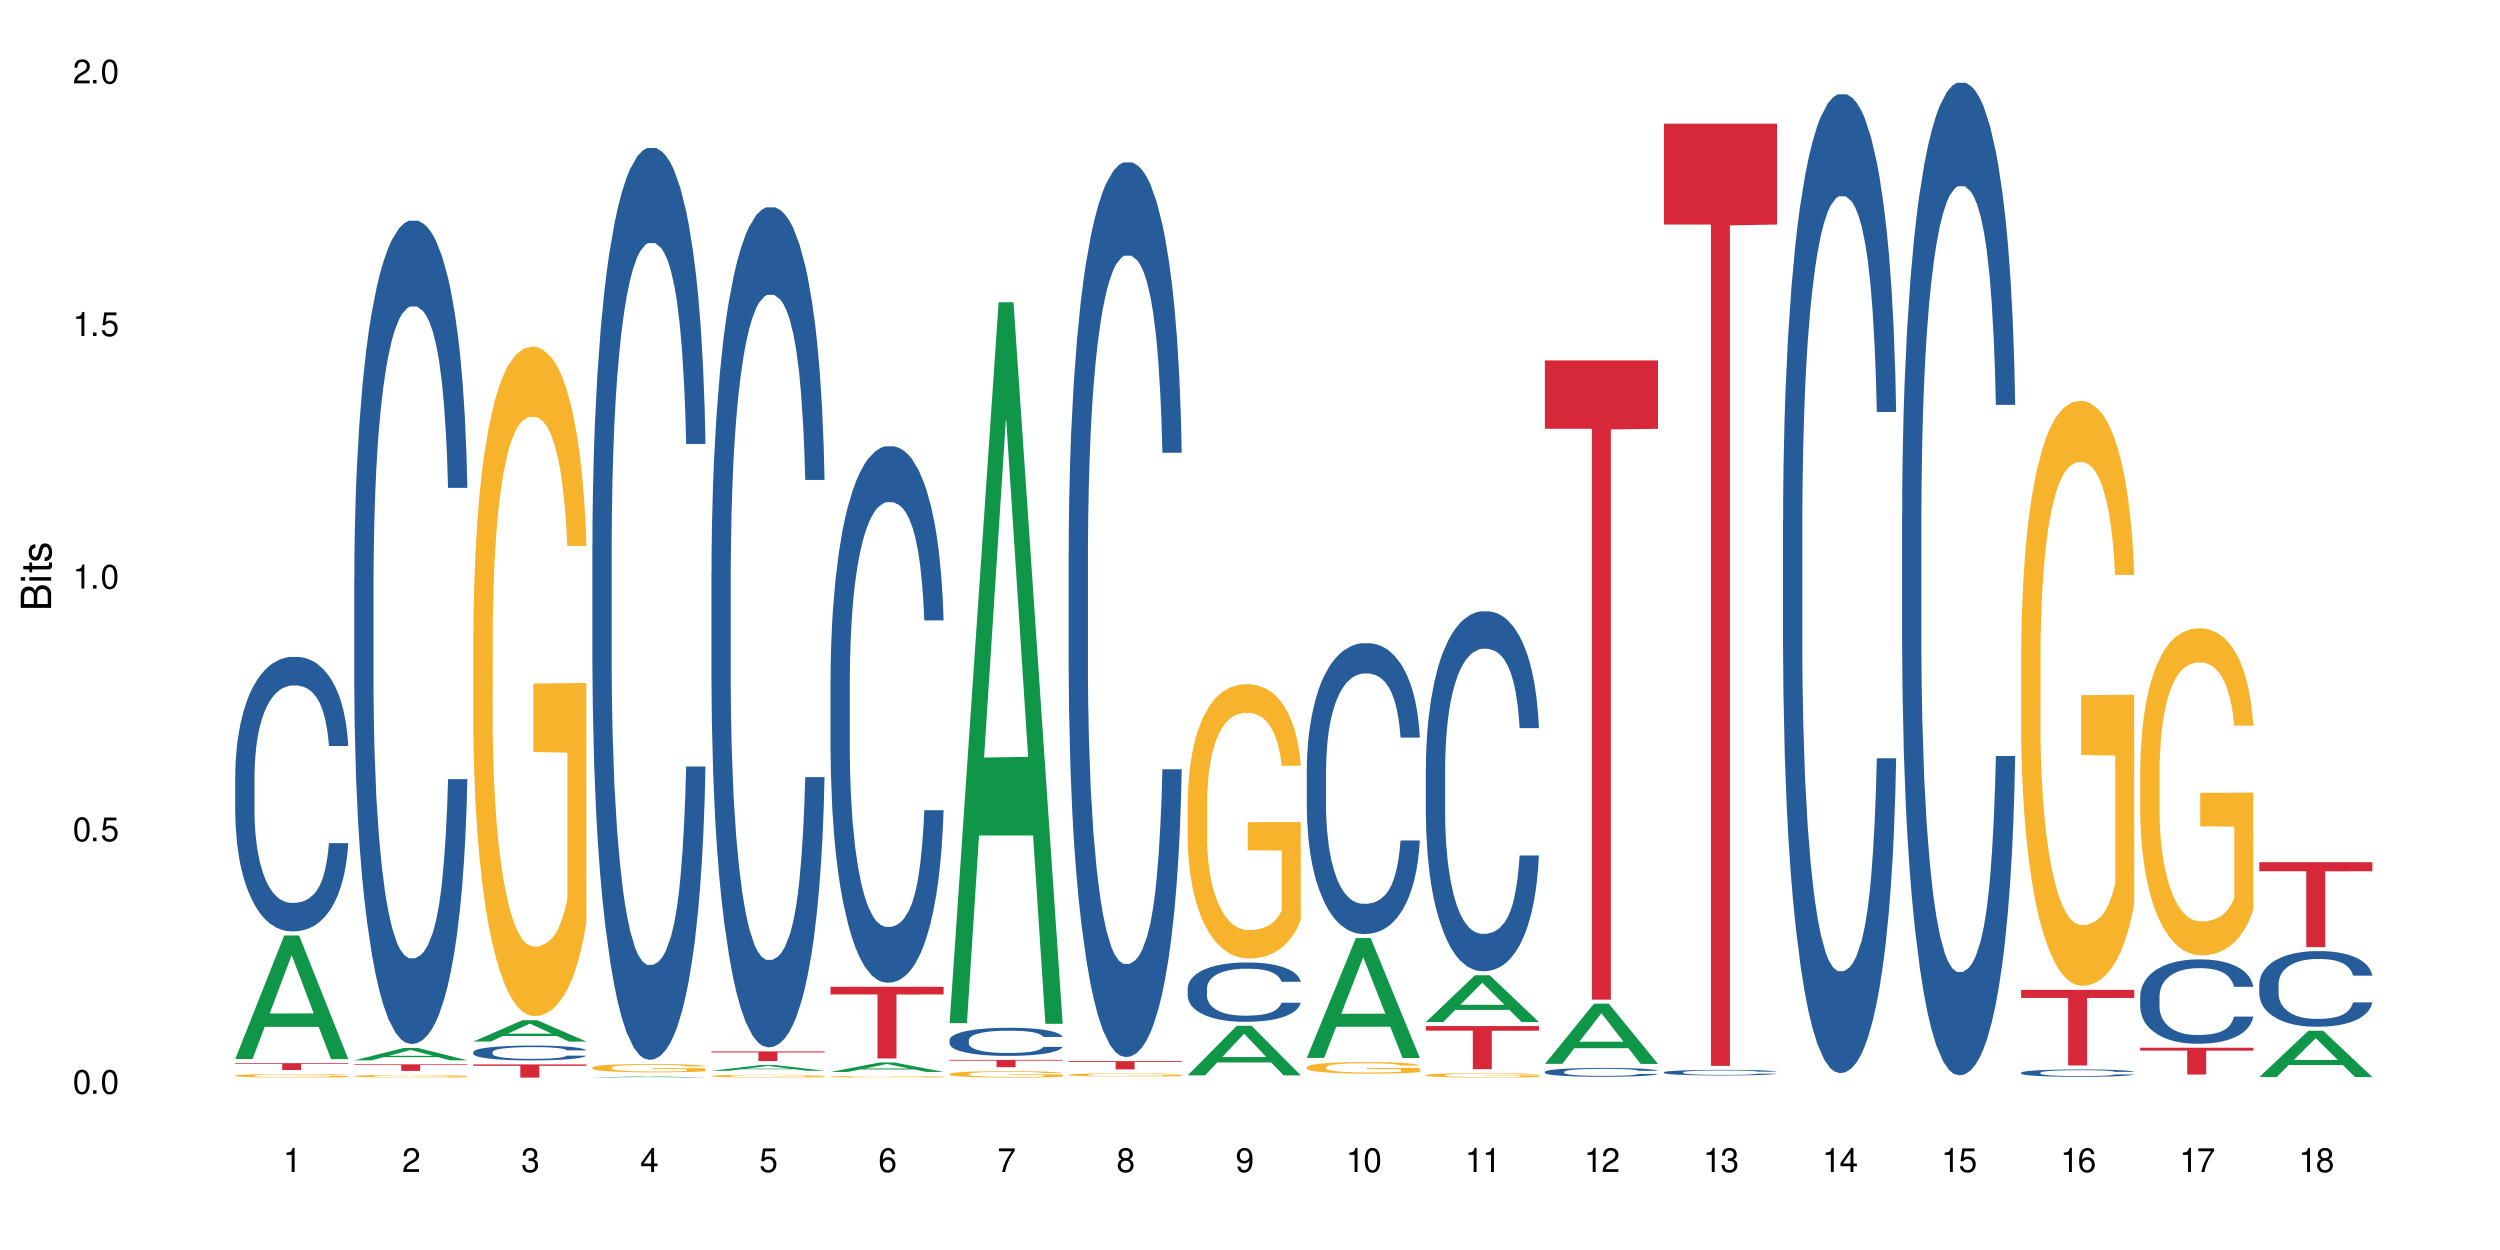 <?xml version="1.0" encoding="UTF-8"?>
<svg xmlns="http://www.w3.org/2000/svg" xmlns:xlink="http://www.w3.org/1999/xlink" width="720" height="360" viewBox="0 0 720 360">
<defs>
<g>
<g id="glyph-0-0">
</g>
<g id="glyph-0-1">
<path d="M 2.641 -6.938 C 2 -6.938 1.422 -6.656 1.078 -6.172 C 0.641 -5.562 0.406 -4.641 0.406 -3.359 C 0.406 -1.016 1.188 0.219 2.641 0.219 C 4.078 0.219 4.859 -1.016 4.859 -3.297 C 4.859 -4.641 4.656 -5.547 4.203 -6.172 C 3.844 -6.656 3.281 -6.938 2.641 -6.938 Z M 2.641 -6.188 C 3.547 -6.188 4 -5.25 4 -3.375 C 4 -1.406 3.562 -0.484 2.625 -0.484 C 1.734 -0.484 1.281 -1.438 1.281 -3.344 C 1.281 -5.25 1.734 -6.188 2.641 -6.188 Z M 2.641 -6.188 "/>
</g>
<g id="glyph-0-2">
<path d="M 1.828 -1 L 0.828 -1 L 0.828 0 L 1.828 0 Z M 1.828 -1 "/>
</g>
<g id="glyph-0-3">
<path d="M 4.562 -6.797 L 1.062 -6.797 L 0.547 -3.094 L 1.328 -3.094 C 1.719 -3.562 2.047 -3.734 2.578 -3.734 C 3.484 -3.734 4.062 -3.109 4.062 -2.094 C 4.062 -1.125 3.484 -0.531 2.578 -0.531 C 1.828 -0.531 1.375 -0.906 1.188 -1.672 L 0.328 -1.672 C 0.453 -1.109 0.547 -0.844 0.75 -0.594 C 1.125 -0.078 1.828 0.219 2.594 0.219 C 3.969 0.219 4.922 -0.781 4.922 -2.219 C 4.922 -3.562 4.031 -4.484 2.719 -4.484 C 2.25 -4.484 1.859 -4.359 1.469 -4.062 L 1.734 -5.969 L 4.562 -5.969 Z M 4.562 -6.797 "/>
</g>
<g id="glyph-0-4">
<path d="M 2.484 -4.938 L 2.484 0 L 3.328 0 L 3.328 -6.938 L 2.766 -6.938 C 2.469 -5.875 2.281 -5.734 0.984 -5.562 L 0.984 -4.938 Z M 2.484 -4.938 "/>
</g>
<g id="glyph-0-5">
<path d="M 4.859 -0.828 L 1.281 -0.828 C 1.359 -1.406 1.672 -1.781 2.5 -2.281 L 3.469 -2.828 C 4.406 -3.344 4.906 -4.062 4.906 -4.906 C 4.906 -5.484 4.672 -6.031 4.266 -6.406 C 3.859 -6.766 3.375 -6.938 2.719 -6.938 C 1.859 -6.938 1.219 -6.625 0.844 -6.031 C 0.609 -5.672 0.5 -5.234 0.484 -4.531 L 1.328 -4.531 C 1.359 -5.016 1.406 -5.281 1.531 -5.516 C 1.75 -5.938 2.188 -6.203 2.703 -6.203 C 3.469 -6.203 4.031 -5.641 4.031 -4.891 C 4.031 -4.344 3.719 -3.859 3.125 -3.516 L 2.234 -3 C 0.812 -2.172 0.406 -1.531 0.328 -0.016 L 4.859 -0.016 Z M 4.859 -0.828 "/>
</g>
<g id="glyph-0-6">
<path d="M 2.125 -3.188 L 2.578 -3.188 C 3.5 -3.188 3.984 -2.766 3.984 -1.922 C 3.984 -1.062 3.469 -0.531 2.594 -0.531 C 1.656 -0.531 1.203 -1 1.156 -2.016 L 0.312 -2.016 C 0.344 -1.453 0.438 -1.094 0.609 -0.781 C 0.953 -0.109 1.625 0.219 2.547 0.219 C 3.953 0.219 4.859 -0.625 4.859 -1.938 C 4.859 -2.828 4.516 -3.297 3.703 -3.594 C 4.344 -3.844 4.656 -4.328 4.656 -5.031 C 4.656 -6.219 3.875 -6.938 2.578 -6.938 C 1.203 -6.938 0.484 -6.172 0.453 -4.703 L 1.297 -4.703 C 1.312 -5.125 1.344 -5.359 1.453 -5.578 C 1.641 -5.969 2.062 -6.203 2.594 -6.203 C 3.344 -6.203 3.797 -5.75 3.797 -5 C 3.797 -4.516 3.609 -4.219 3.25 -4.047 C 3.016 -3.953 2.703 -3.922 2.125 -3.906 Z M 2.125 -3.188 "/>
</g>
<g id="glyph-0-7">
<path d="M 3.141 -1.672 L 3.141 0 L 3.984 0 L 3.984 -1.672 L 4.984 -1.672 L 4.984 -2.438 L 3.984 -2.438 L 3.984 -6.938 L 3.359 -6.938 L 0.266 -2.578 L 0.266 -1.672 Z M 3.141 -2.438 L 1 -2.438 L 3.141 -5.5 Z M 3.141 -2.438 "/>
</g>
<g id="glyph-0-8">
<path d="M 4.781 -5.125 C 4.609 -6.266 3.891 -6.938 2.844 -6.938 C 2.094 -6.938 1.422 -6.578 1.031 -5.953 C 0.594 -5.266 0.406 -4.422 0.406 -3.172 C 0.406 -2 0.578 -1.25 0.984 -0.641 C 1.359 -0.078 1.953 0.219 2.703 0.219 C 3.984 0.219 4.922 -0.75 4.922 -2.094 C 4.922 -3.375 4.062 -4.281 2.844 -4.281 C 2.172 -4.281 1.641 -4.031 1.281 -3.516 C 1.281 -5.234 1.828 -6.188 2.797 -6.188 C 3.391 -6.188 3.797 -5.797 3.938 -5.125 Z M 2.734 -3.531 C 3.547 -3.531 4.062 -2.953 4.062 -2.031 C 4.062 -1.156 3.484 -0.531 2.703 -0.531 C 1.922 -0.531 1.328 -1.188 1.328 -2.078 C 1.328 -2.938 1.906 -3.531 2.734 -3.531 Z M 2.734 -3.531 "/>
</g>
<g id="glyph-0-9">
<path d="M 4.984 -6.797 L 0.438 -6.797 L 0.438 -5.969 L 4.109 -5.969 C 2.5 -3.656 1.828 -2.234 1.328 0 L 2.219 0 C 2.594 -2.172 3.453 -4.047 4.984 -6.094 Z M 4.984 -6.797 "/>
</g>
<g id="glyph-0-10">
<path d="M 3.75 -3.656 C 4.469 -4.094 4.688 -4.438 4.688 -5.078 C 4.688 -6.172 3.844 -6.938 2.641 -6.938 C 1.438 -6.938 0.594 -6.172 0.594 -5.094 C 0.594 -4.438 0.812 -4.094 1.516 -3.656 C 0.734 -3.266 0.359 -2.703 0.359 -1.922 C 0.359 -0.656 1.281 0.219 2.641 0.219 C 3.984 0.219 4.922 -0.656 4.922 -1.922 C 4.922 -2.703 4.531 -3.266 3.75 -3.656 Z M 2.641 -6.188 C 3.359 -6.188 3.812 -5.75 3.812 -5.062 C 3.812 -4.406 3.344 -3.984 2.641 -3.984 C 1.922 -3.984 1.453 -4.406 1.453 -5.078 C 1.453 -5.75 1.922 -6.188 2.641 -6.188 Z M 2.641 -3.266 C 3.484 -3.266 4.062 -2.719 4.062 -1.906 C 4.062 -1.078 3.484 -0.531 2.625 -0.531 C 1.797 -0.531 1.219 -1.094 1.219 -1.906 C 1.219 -2.719 1.781 -3.266 2.641 -3.266 Z M 2.641 -3.266 "/>
</g>
<g id="glyph-0-11">
<path d="M 0.516 -1.578 C 0.672 -0.453 1.406 0.219 2.438 0.219 C 3.188 0.219 3.859 -0.141 4.266 -0.766 C 4.688 -1.453 4.891 -2.297 4.891 -3.547 C 4.891 -4.719 4.703 -5.453 4.312 -6.078 C 3.938 -6.641 3.344 -6.938 2.594 -6.938 C 1.297 -6.938 0.359 -5.969 0.359 -4.625 C 0.359 -3.344 1.234 -2.453 2.453 -2.453 C 3.094 -2.453 3.578 -2.672 4.016 -3.203 C 4 -1.484 3.469 -0.531 2.5 -0.531 C 1.906 -0.531 1.484 -0.906 1.359 -1.578 Z M 2.578 -6.203 C 3.375 -6.203 3.969 -5.531 3.969 -4.641 C 3.969 -3.797 3.391 -3.188 2.547 -3.188 C 1.734 -3.188 1.234 -3.766 1.234 -4.688 C 1.234 -5.562 1.797 -6.203 2.578 -6.203 Z M 2.578 -6.203 "/>
</g>
<g id="glyph-1-0">
</g>
<g id="glyph-1-1">
<path d="M 0 -0.953 L 0 -4.891 C 0 -5.719 -0.234 -6.344 -0.734 -6.797 C -1.188 -7.234 -1.812 -7.469 -2.5 -7.469 C -3.547 -7.469 -4.188 -7 -4.625 -5.875 C -4.984 -6.688 -5.625 -7.094 -6.531 -7.094 C -7.172 -7.094 -7.734 -6.859 -8.141 -6.391 C -8.562 -5.922 -8.75 -5.344 -8.75 -4.5 L -8.75 -0.953 Z M -4.984 -2.062 L -7.766 -2.062 L -7.766 -4.219 C -7.766 -4.844 -7.688 -5.203 -7.453 -5.5 C -7.219 -5.812 -6.859 -5.969 -6.375 -5.969 C -5.891 -5.969 -5.531 -5.812 -5.297 -5.5 C -5.062 -5.203 -4.984 -4.844 -4.984 -4.219 Z M -0.984 -2.062 L -4 -2.062 L -4 -4.781 C -4 -5.766 -3.438 -6.359 -2.484 -6.359 C -1.547 -6.359 -0.984 -5.766 -0.984 -4.781 Z M -0.984 -2.062 "/>
</g>
<g id="glyph-1-2">
<path d="M -6.281 -1.797 L -6.281 -0.797 L 0 -0.797 L 0 -1.797 Z M -8.75 -1.797 L -8.75 -0.797 L -7.484 -0.797 L -7.484 -1.797 Z M -8.75 -1.797 "/>
</g>
<g id="glyph-1-3">
<path d="M -6.281 -3.047 L -6.281 -2.016 L -8.016 -2.016 L -8.016 -1.016 L -6.281 -1.016 L -6.281 -0.172 L -5.469 -0.172 L -5.469 -1.016 L -0.719 -1.016 C -0.078 -1.016 0.281 -1.453 0.281 -2.234 C 0.281 -2.5 0.25 -2.719 0.188 -3.047 L -0.641 -3.047 C -0.609 -2.906 -0.594 -2.766 -0.594 -2.562 C -0.594 -2.141 -0.719 -2.016 -1.156 -2.016 L -5.469 -2.016 L -5.469 -3.047 Z M -6.281 -3.047 "/>
</g>
<g id="glyph-1-4">
<path d="M -4.531 -5.25 C -5.766 -5.25 -6.469 -4.422 -6.469 -2.969 C -6.469 -1.516 -5.719 -0.562 -4.547 -0.562 C -3.562 -0.562 -3.094 -1.062 -2.734 -2.562 L -2.516 -3.484 C -2.344 -4.188 -2.094 -4.469 -1.641 -4.469 C -1.047 -4.469 -0.641 -3.875 -0.641 -3 C -0.641 -2.453 -0.797 -2 -1.062 -1.75 C -1.25 -1.594 -1.422 -1.531 -1.875 -1.469 L -1.875 -0.406 C -0.422 -0.453 0.281 -1.266 0.281 -2.922 C 0.281 -4.5 -0.5 -5.516 -1.719 -5.516 C -2.656 -5.516 -3.172 -4.984 -3.469 -3.734 L -3.703 -2.766 C -3.891 -1.953 -4.156 -1.609 -4.594 -1.609 C -5.188 -1.609 -5.547 -2.125 -5.547 -2.938 C -5.547 -3.75 -5.203 -4.172 -4.531 -4.203 Z M -4.531 -5.25 "/>
</g>
</g>
</defs>
<rect x="-72" y="-36" width="864" height="432" fill="rgb(100%, 100%, 100%)" fill-opacity="1"/>
<path fill-rule="nonzero" fill="rgb(6.275%, 58.824%, 28.235%)" fill-opacity="1" d="M 67.73 305 L 67.766 304.969 L 81.859 269.41 L 86.141 269.41 L 100.309 305.035 L 95.332 305.035 L 91.781 295.734 L 76.223 295.734 L 72.742 305 L 67.73 305 L 77.719 291.887 L 90.352 291.855 L 84.055 275.23 L 83.984 275.195 L 83.914 275.297 L 77.684 291.855 L 77.719 291.887 Z M 67.73 305 "/>
<path fill-rule="nonzero" fill="rgb(14.51%, 36.078%, 60%)" fill-opacity="1" d="M 67.73 223.594 L 67.77 223.52 L 67.77 221.785 L 67.891 219.039 L 68.168 215.57 L 68.445 213.184 L 69.16 208.922 L 70.152 204.801 L 71.188 201.621 L 71.941 199.742 L 72.617 198.297 L 74.168 195.621 L 75.16 194.246 L 76.234 193.02 L 77.543 191.789 L 78.496 191.066 L 80.641 189.91 L 82.23 189.406 L 83.461 189.188 L 86.125 189.188 L 87.715 189.477 L 88.867 189.84 L 90.137 190.418 L 91.211 191.066 L 93.078 192.656 L 94.746 194.68 L 95.5 195.84 L 96.691 198.078 L 97.605 200.246 L 98.242 202.125 L 98.957 204.801 L 99.594 208.055 L 100.07 211.738 L 100.309 214.848 L 94.746 214.848 L 94.469 211.957 L 94.148 209.715 L 93.555 206.75 L 92.957 204.656 L 92.125 202.559 L 91.367 201.188 L 90.336 199.812 L 89.422 198.945 L 88.469 198.297 L 87.555 197.863 L 85.809 197.43 L 83.781 197.43 L 83.027 197.574 L 81.477 198.152 L 80.641 198.656 L 79.449 199.668 L 78.617 200.609 L 77.621 202.055 L 76.949 203.281 L 76.113 205.16 L 75.516 206.824 L 74.844 209.211 L 74.445 211.016 L 74.086 213.039 L 73.77 215.426 L 73.531 217.953 L 73.371 220.629 L 73.293 223.23 L 73.293 234.434 L 73.371 237.035 L 73.57 240.07 L 74.086 244.48 L 74.844 248.312 L 75.715 251.348 L 76.551 253.516 L 77.027 254.527 L 77.664 255.684 L 78.656 257.129 L 80.086 258.574 L 80.922 259.152 L 82.191 259.73 L 83.504 260.02 L 85.25 260.02 L 86.801 259.73 L 87.832 259.371 L 88.906 258.793 L 90.375 257.562 L 91.289 256.406 L 92.082 255.031 L 92.68 253.66 L 93.078 252.504 L 93.672 250.262 L 94.148 247.805 L 94.508 245.277 L 94.746 242.816 L 100.309 242.816 L 100.07 245.711 L 99.711 248.527 L 99.355 250.625 L 98.797 253.152 L 98.16 255.395 L 97.246 257.926 L 96.492 259.586 L 95.5 261.395 L 94.586 262.766 L 93.594 263.996 L 92.125 265.441 L 91.168 266.164 L 90.137 266.812 L 88.906 267.391 L 87.355 267.898 L 85.688 268.188 L 84.137 268.262 L 82.469 268.117 L 81.238 267.824 L 79.609 267.176 L 77.582 265.875 L 76.113 264.5 L 74.961 263.129 L 73.969 261.684 L 72.855 259.73 L 71.426 256.551 L 70.551 254.094 L 69.957 252.07 L 69.281 249.25 L 68.805 246.723 L 68.246 242.672 L 67.852 237.543 L 67.73 233.566 Z M 67.73 223.594 "/>
<path fill-rule="nonzero" fill="rgb(96.863%, 70.196%, 16.863%)" fill-opacity="1" d="M 67.73 309.758 L 67.77 309.758 L 67.77 309.738 L 67.93 309.695 L 68.328 309.637 L 68.844 309.59 L 69.398 309.551 L 69.758 309.531 L 70.352 309.504 L 70.871 309.484 L 72.18 309.441 L 73.848 309.402 L 74.762 309.383 L 75.797 309.367 L 77.266 309.352 L 77.941 309.344 L 80.008 309.328 L 82.352 309.32 L 84.934 309.316 L 86.125 309.316 L 87.754 309.32 L 89.977 309.332 L 91.25 309.34 L 92.242 309.352 L 93.273 309.363 L 94.547 309.383 L 95.738 309.406 L 96.691 309.426 L 97.645 309.457 L 98.441 309.484 L 99.113 309.52 L 99.711 309.559 L 100.07 309.59 L 100.309 309.625 L 94.785 309.625 L 94.469 309.59 L 94.109 309.566 L 93.516 309.535 L 92.918 309.512 L 92.32 309.492 L 91.211 309.469 L 90.258 309.453 L 89.062 309.441 L 87.914 309.434 L 86.602 309.426 L 83.699 309.426 L 81.793 309.434 L 80.684 309.438 L 79.887 309.445 L 78.773 309.461 L 78.102 309.473 L 77.703 309.48 L 76.512 309.508 L 75.715 309.535 L 75.277 309.555 L 74.723 309.582 L 74.324 309.605 L 73.887 309.645 L 73.648 309.672 L 73.332 309.734 L 73.293 309.906 L 73.41 309.941 L 73.648 309.98 L 73.969 310.012 L 74.445 310.051 L 74.922 310.074 L 75.754 310.113 L 76.473 310.137 L 77.027 310.152 L 78.102 310.18 L 78.535 310.188 L 79.57 310.203 L 80.641 310.219 L 81.953 310.227 L 82.945 310.234 L 84.535 310.238 L 86.562 310.238 L 88.945 310.234 L 90.453 310.227 L 91.488 310.219 L 92.164 310.211 L 92.996 310.199 L 93.594 310.191 L 94.148 310.18 L 94.824 310.164 L 94.824 309.941 L 85.012 309.941 L 85.012 309.836 L 100.266 309.832 L 100.309 310.199 L 99.473 310.227 L 98.441 310.25 L 97.445 310.27 L 96.414 310.285 L 94.945 310.305 L 93.754 310.316 L 91.926 310.328 L 90.258 310.336 L 88.508 310.344 L 86.957 310.344 L 85.133 310.348 L 83.504 310.344 L 81.754 310.34 L 80.363 310.332 L 79.094 310.32 L 77.82 310.309 L 76.234 310.289 L 75.199 310.273 L 74.129 310.254 L 73.055 310.23 L 72.102 310.203 L 70.828 310.164 L 70.152 310.133 L 69.52 310.102 L 69.043 310.074 L 68.605 310.039 L 68.289 310.008 L 67.969 309.969 L 67.809 309.934 L 67.73 309.902 Z M 67.73 309.758 "/>
<path fill-rule="nonzero" fill="rgb(83.922%, 15.686%, 22.353%)" fill-opacity="1" d="M 67.73 306.184 L 100.309 306.184 L 100.309 306.398 L 86.73 306.398 L 86.73 308.168 L 81.27 308.168 L 81.27 306.398 L 67.73 306.398 Z M 67.73 306.184 "/>
<path fill-rule="nonzero" fill="rgb(6.275%, 58.824%, 28.235%)" fill-opacity="1" d="M 102.023 305.371 L 102.055 305.371 L 116.152 301.832 L 120.434 301.832 L 134.598 305.375 L 129.621 305.375 L 126.07 304.453 L 110.512 304.453 L 107.035 305.371 L 102.023 305.371 L 112.012 304.07 L 124.645 304.066 L 118.344 302.41 L 118.273 302.41 L 118.207 302.418 L 111.977 304.066 L 112.012 304.07 Z M 102.023 305.371 "/>
<path fill-rule="nonzero" fill="rgb(14.51%, 36.078%, 60%)" fill-opacity="1" d="M 102.023 166.738 L 102.062 166.52 L 102.062 161.316 L 102.18 153.082 L 102.457 142.68 L 102.738 135.527 L 103.453 122.738 L 104.445 110.383 L 105.477 100.848 L 106.234 95.211 L 106.906 90.879 L 108.457 82.859 L 109.449 78.738 L 110.523 75.055 L 111.836 71.371 L 112.789 69.203 L 114.934 65.734 L 116.523 64.219 L 117.754 63.566 L 120.414 63.566 L 122.004 64.434 L 123.156 65.52 L 124.426 67.254 L 125.5 69.203 L 127.367 73.973 L 129.035 80.039 L 129.789 83.508 L 130.98 90.227 L 131.895 96.73 L 132.531 102.363 L 133.246 110.383 L 133.883 120.137 L 134.359 131.191 L 134.598 140.512 L 129.035 140.512 L 128.758 131.84 L 128.441 125.121 L 127.844 116.234 L 127.25 109.949 L 126.414 103.664 L 125.66 99.547 L 124.625 95.43 L 123.711 92.828 L 122.758 90.879 L 121.844 89.578 L 120.098 88.277 L 118.07 88.277 L 117.316 88.711 L 115.766 90.445 L 114.934 91.961 L 113.742 94.996 L 112.906 97.812 L 111.914 102.148 L 111.238 105.832 L 110.402 111.469 L 109.809 116.453 L 109.133 123.605 L 108.734 129.023 L 108.379 135.094 L 108.059 142.246 L 107.82 149.832 L 107.664 157.852 L 107.582 165.652 L 107.582 199.246 L 107.664 207.051 L 107.863 216.152 L 108.379 229.375 L 109.133 240.863 L 110.008 249.965 L 110.84 256.469 L 111.316 259.5 L 111.953 262.969 L 112.945 267.305 L 114.375 271.641 L 115.211 273.375 L 116.48 275.105 L 117.793 275.973 L 119.543 275.973 L 121.09 275.105 L 122.125 274.023 L 123.195 272.289 L 124.664 268.605 L 125.578 265.137 L 126.375 261.02 L 126.969 256.902 L 127.367 253.434 L 127.965 246.715 L 128.441 239.344 L 128.797 231.758 L 129.035 224.391 L 134.598 224.391 L 134.359 233.059 L 134 241.512 L 133.645 247.797 L 133.09 255.383 L 132.453 262.102 L 131.539 269.688 L 130.785 274.672 L 129.789 280.094 L 128.875 284.211 L 127.883 287.895 L 126.414 292.23 L 125.461 294.398 L 124.426 296.348 L 123.195 298.082 L 121.648 299.598 L 119.977 300.465 L 118.43 300.684 L 116.762 300.25 L 115.527 299.383 L 113.898 297.43 L 111.875 293.531 L 110.402 289.41 L 109.25 285.293 L 108.258 280.961 L 107.145 275.105 L 105.715 265.57 L 104.844 258.203 L 104.246 252.133 L 103.57 243.68 L 103.094 236.094 L 102.539 223.957 L 102.141 208.566 L 102.023 196.648 Z M 102.023 166.738 "/>
<path fill-rule="nonzero" fill="rgb(96.863%, 70.196%, 16.863%)" fill-opacity="1" d="M 102.023 309.898 L 102.062 309.898 L 102.062 309.883 L 102.219 309.852 L 102.617 309.809 L 103.133 309.77 L 103.691 309.742 L 104.047 309.727 L 104.645 309.707 L 105.16 309.691 L 106.473 309.656 L 108.141 309.629 L 109.055 309.613 L 110.086 309.602 L 111.555 309.59 L 112.23 309.586 L 114.297 309.574 L 116.641 309.566 L 119.223 309.562 L 120.414 309.562 L 122.043 309.566 L 124.27 309.574 L 125.539 309.582 L 126.531 309.59 L 127.566 309.598 L 128.836 309.613 L 130.027 309.629 L 130.98 309.648 L 131.938 309.668 L 132.73 309.691 L 133.406 309.715 L 134 309.746 L 134.359 309.773 L 134.598 309.797 L 129.074 309.797 L 128.758 309.773 L 128.398 309.754 L 127.805 309.73 L 127.207 309.711 L 126.613 309.699 L 125.5 309.68 L 124.547 309.668 L 123.355 309.656 L 122.203 309.652 L 120.891 309.648 L 120.098 309.645 L 117.992 309.645 L 116.086 309.652 L 114.973 309.656 L 114.18 309.664 L 113.066 309.672 L 112.391 309.68 L 111.992 309.688 L 110.801 309.711 L 110.008 309.73 L 109.57 309.742 L 109.012 309.766 L 108.617 309.785 L 108.18 309.812 L 107.941 309.832 L 107.621 309.883 L 107.582 310.012 L 107.703 310.039 L 107.941 310.066 L 108.258 310.094 L 108.734 310.121 L 109.211 310.141 L 110.047 310.168 L 110.762 310.188 L 111.316 310.199 L 112.391 310.219 L 112.828 310.227 L 113.859 310.238 L 114.934 310.246 L 116.242 310.258 L 117.238 310.262 L 118.824 310.266 L 120.852 310.266 L 123.234 310.262 L 124.746 310.254 L 125.777 310.25 L 126.453 310.242 L 127.289 310.234 L 127.883 310.23 L 128.441 310.223 L 129.117 310.207 L 129.117 310.039 L 119.301 310.039 L 119.301 309.957 L 134.559 309.957 L 134.598 310.234 L 133.762 310.254 L 132.73 310.273 L 131.738 310.289 L 130.703 310.301 L 129.234 310.312 L 128.043 310.32 L 126.215 310.332 L 124.547 310.34 L 122.797 310.344 L 121.25 310.344 L 119.422 310.348 L 117.793 310.344 L 116.047 310.34 L 114.656 310.336 L 113.383 310.328 L 112.113 310.316 L 110.523 310.305 L 109.488 310.289 L 108.418 310.277 L 107.344 310.258 L 106.391 310.238 L 105.754 310.223 L 105.121 310.207 L 104.445 310.184 L 103.809 310.16 L 103.332 310.137 L 102.895 310.113 L 102.578 310.09 L 102.262 310.059 L 102.102 310.031 L 102.023 310.012 Z M 102.023 309.898 "/>
<path fill-rule="nonzero" fill="rgb(83.922%, 15.686%, 22.353%)" fill-opacity="1" d="M 102.023 306.527 L 134.598 306.527 L 134.598 306.73 L 121.02 306.73 L 121.02 308.414 L 115.559 308.414 L 115.559 306.73 L 102.023 306.73 Z M 102.023 306.527 "/>
<path fill-rule="nonzero" fill="rgb(6.275%, 58.824%, 28.235%)" fill-opacity="1" d="M 136.312 299.969 L 136.348 299.961 L 150.441 293.816 L 154.723 293.816 L 168.887 299.973 L 163.91 299.973 L 160.359 298.367 L 144.805 298.367 L 141.324 299.969 L 136.312 299.969 L 146.301 297.703 L 158.934 297.695 L 152.637 294.824 L 152.566 294.816 L 152.496 294.836 L 146.266 297.695 L 146.301 297.703 Z M 136.312 299.969 "/>
<path fill-rule="nonzero" fill="rgb(14.51%, 36.078%, 60%)" fill-opacity="1" d="M 136.312 302.984 L 136.352 302.98 L 136.352 302.887 L 136.473 302.738 L 136.75 302.551 L 137.027 302.422 L 137.742 302.191 L 138.734 301.969 L 139.77 301.797 L 140.523 301.695 L 141.199 301.617 L 142.746 301.473 L 143.742 301.398 L 144.812 301.332 L 146.125 301.266 L 147.078 301.227 L 149.223 301.164 L 150.812 301.137 L 152.043 301.125 L 154.707 301.125 L 156.293 301.141 L 157.445 301.16 L 158.719 301.191 L 159.789 301.227 L 161.656 301.312 L 163.328 301.422 L 164.082 301.484 L 165.273 301.605 L 166.188 301.723 L 166.824 301.824 L 167.539 301.969 L 168.172 302.145 L 168.648 302.344 L 168.887 302.512 L 163.328 302.512 L 163.047 302.355 L 162.73 302.234 L 162.133 302.074 L 161.539 301.961 L 160.703 301.848 L 159.949 301.773 L 158.918 301.699 L 158.004 301.652 L 157.051 301.617 L 156.137 301.594 L 154.387 301.57 L 152.363 301.57 L 151.605 301.578 L 150.059 301.609 L 149.223 301.637 L 148.031 301.691 L 147.195 301.742 L 146.203 301.82 L 145.527 301.887 L 144.695 301.988 L 144.098 302.078 L 143.422 302.207 L 143.027 302.305 L 142.668 302.414 L 142.352 302.543 L 142.113 302.68 L 141.953 302.824 L 141.875 302.965 L 141.875 303.57 L 141.953 303.711 L 142.152 303.875 L 142.668 304.113 L 143.422 304.316 L 144.297 304.48 L 145.133 304.598 L 145.609 304.652 L 146.242 304.715 L 147.238 304.793 L 148.668 304.871 L 149.5 304.902 L 150.773 304.934 L 152.082 304.949 L 153.832 304.949 L 155.383 304.934 L 156.414 304.914 L 157.488 304.883 L 158.957 304.816 L 159.871 304.754 L 160.664 304.68 L 161.262 304.605 L 161.656 304.543 L 162.254 304.422 L 162.73 304.289 L 163.09 304.156 L 163.328 304.023 L 168.887 304.023 L 168.648 304.18 L 168.293 304.328 L 167.934 304.441 L 167.379 304.578 L 166.742 304.699 L 165.828 304.836 L 165.074 304.926 L 164.082 305.023 L 163.168 305.098 L 162.176 305.164 L 160.703 305.242 L 159.75 305.281 L 158.719 305.316 L 157.488 305.348 L 155.938 305.375 L 154.27 305.391 L 152.719 305.395 L 151.051 305.387 L 149.82 305.371 L 148.191 305.336 L 146.164 305.266 L 144.695 305.191 L 143.543 305.117 L 142.551 305.039 L 141.438 304.934 L 140.008 304.762 L 139.133 304.629 L 138.535 304.52 L 137.863 304.367 L 137.383 304.234 L 136.828 304.016 L 136.43 303.738 L 136.312 303.523 Z M 136.312 302.984 "/>
<path fill-rule="nonzero" fill="rgb(96.863%, 70.196%, 16.863%)" fill-opacity="1" d="M 136.312 182.422 L 136.352 182.246 L 136.352 178.723 L 136.512 170.801 L 136.906 159.883 L 137.426 150.898 L 137.98 143.855 L 138.34 140.156 L 138.934 134.875 L 139.449 131 L 140.762 123.074 L 142.43 115.676 L 143.344 112.508 L 144.375 109.512 L 145.848 106.168 L 146.523 104.934 L 148.586 102.117 L 150.93 100.355 L 153.516 99.828 L 154.707 100.004 L 156.336 100.707 L 158.559 102.645 L 159.832 104.406 L 160.824 106.168 L 161.855 108.457 L 163.129 111.98 L 164.32 116.207 L 165.273 120.434 L 166.227 125.715 L 167.02 131.352 L 167.695 137.516 L 168.293 144.91 L 168.648 151.074 L 168.887 157.238 L 163.367 157.238 L 163.047 151.074 L 162.691 146.32 L 162.094 140.508 L 161.5 136.281 L 160.902 132.938 L 159.789 128.355 L 158.836 125.539 L 157.645 123.074 L 156.492 121.488 L 155.184 120.434 L 154.387 120.082 L 152.281 120.082 L 150.375 121.312 L 149.262 122.723 L 148.469 124.129 L 147.355 126.773 L 146.68 128.887 L 146.285 130.293 L 145.09 135.754 L 144.297 140.684 L 143.859 144.031 L 143.305 149.312 L 142.906 154.07 L 142.469 161.113 L 142.23 166.398 L 141.914 178.371 L 141.875 210.07 L 141.992 216.766 L 142.23 223.984 L 142.551 230.324 L 143.027 237.016 L 143.504 242.125 L 144.336 248.992 L 145.051 253.57 L 145.609 256.566 L 146.68 261.32 L 147.117 262.906 L 148.152 266.074 L 149.223 268.539 L 150.535 270.652 L 151.527 271.711 L 153.117 272.59 L 155.145 272.59 L 157.527 271.535 L 159.035 270.125 L 160.07 268.715 L 160.742 267.484 L 161.578 265.547 L 162.176 263.785 L 162.73 261.848 L 163.406 258.855 L 163.406 216.766 L 153.594 216.59 L 153.594 196.863 L 168.848 196.688 L 168.887 265.547 L 168.055 270.301 L 167.02 274.879 L 166.027 278.402 L 164.996 281.395 L 163.523 284.742 L 162.332 286.855 L 160.504 289.32 L 158.836 290.906 L 157.09 291.965 L 155.539 292.492 L 153.711 292.668 L 152.082 292.316 L 150.336 291.258 L 148.945 289.852 L 147.676 288.09 L 146.402 285.801 L 144.812 282.102 L 143.781 279.105 L 142.707 275.41 L 141.637 271.008 L 140.684 266.25 L 140.047 262.551 L 139.41 258.324 L 138.734 253.043 L 138.102 247.055 L 137.625 241.594 L 137.188 235.434 L 136.867 229.621 L 136.551 221.695 L 136.391 215.355 L 136.312 209.895 Z M 136.312 182.422 "/>
<path fill-rule="nonzero" fill="rgb(83.922%, 15.686%, 22.353%)" fill-opacity="1" d="M 136.312 306.547 L 168.887 306.547 L 168.887 306.953 L 155.312 306.957 L 155.312 310.348 L 149.848 310.348 L 149.848 306.961 L 149.77 306.953 L 136.312 306.953 Z M 136.312 306.547 "/>
<path fill-rule="nonzero" fill="rgb(6.275%, 58.824%, 28.235%)" fill-opacity="1" d="M 170.602 310.344 L 170.637 310.344 L 184.734 310 L 189.016 310 L 203.18 310.348 L 198.203 310.348 L 194.652 310.254 L 179.094 310.254 L 175.613 310.344 L 170.602 310.344 L 180.59 310.219 L 193.227 310.219 L 186.926 310.055 L 186.785 310.055 L 180.555 310.219 L 180.59 310.219 Z M 170.602 310.344 "/>
<path fill-rule="nonzero" fill="rgb(14.51%, 36.078%, 60%)" fill-opacity="1" d="M 170.602 156.898 L 170.641 156.66 L 170.641 150.898 L 170.762 141.777 L 171.039 130.254 L 171.316 122.332 L 172.031 108.168 L 173.027 94.484 L 174.059 83.922 L 174.812 77.68 L 175.488 72.879 L 177.039 63.996 L 178.031 59.434 L 179.105 55.355 L 180.414 51.273 L 181.367 48.871 L 183.516 45.031 L 185.102 43.352 L 186.336 42.633 L 188.996 42.633 L 190.586 43.59 L 191.738 44.793 L 193.008 46.711 L 194.082 48.871 L 195.949 54.152 L 197.617 60.875 L 198.371 64.715 L 199.562 72.16 L 200.477 79.359 L 201.113 85.602 L 201.828 94.484 L 202.465 105.285 L 202.941 117.531 L 203.18 127.852 L 197.617 127.852 L 197.34 118.25 L 197.02 110.809 L 196.426 100.965 L 195.828 94.004 L 194.996 87.043 L 194.238 82.48 L 193.207 77.918 L 192.293 75.039 L 191.34 72.879 L 190.426 71.438 L 188.68 69.996 L 186.652 69.996 L 185.898 70.477 L 184.348 72.398 L 183.516 74.078 L 182.32 77.441 L 181.488 80.559 L 180.496 85.363 L 179.82 89.441 L 178.984 95.684 L 178.391 101.207 L 177.715 109.129 L 177.316 115.129 L 176.957 121.852 L 176.641 129.773 L 176.402 138.176 L 176.242 147.059 L 176.164 155.699 L 176.164 192.906 L 176.242 201.551 L 176.441 211.633 L 176.957 226.277 L 177.715 239 L 178.586 249.082 L 179.422 256.285 L 179.898 259.645 L 180.535 263.484 L 181.527 268.285 L 182.957 273.09 L 183.793 275.008 L 185.062 276.93 L 186.375 277.891 L 188.121 277.891 L 189.672 276.93 L 190.703 275.73 L 191.777 273.809 L 193.246 269.727 L 194.16 265.887 L 194.957 261.324 L 195.551 256.766 L 195.949 252.922 L 196.543 245.48 L 197.02 237.32 L 197.379 228.918 L 197.617 220.754 L 203.18 220.754 L 202.941 230.355 L 202.582 239.719 L 202.227 246.68 L 201.668 255.082 L 201.035 262.523 L 200.121 270.926 L 199.363 276.449 L 198.371 282.449 L 197.457 287.012 L 196.465 291.094 L 194.996 295.895 L 194.043 298.293 L 193.008 300.453 L 191.777 302.375 L 190.227 304.055 L 188.559 305.016 L 187.012 305.254 L 185.34 304.777 L 184.109 303.816 L 182.48 301.656 L 180.453 297.332 L 178.984 292.773 L 177.832 288.211 L 176.84 283.41 L 175.727 276.93 L 174.297 266.367 L 173.422 258.203 L 172.828 251.484 L 172.152 242.121 L 171.676 233.719 L 171.117 220.273 L 170.723 203.23 L 170.602 190.027 Z M 170.602 156.898 "/>
<path fill-rule="nonzero" fill="rgb(96.863%, 70.196%, 16.863%)" fill-opacity="1" d="M 170.602 307.453 L 170.641 307.449 L 170.641 307.406 L 170.801 307.305 L 171.199 307.168 L 171.715 307.055 L 172.27 306.965 L 172.629 306.918 L 173.227 306.852 L 173.742 306.801 L 175.051 306.699 L 176.719 306.605 L 177.633 306.566 L 178.668 306.527 L 180.137 306.488 L 180.812 306.473 L 182.879 306.434 L 185.223 306.414 L 187.805 306.406 L 188.996 306.41 L 190.625 306.418 L 192.852 306.441 L 194.121 306.465 L 195.113 306.488 L 196.148 306.516 L 197.418 306.559 L 198.609 306.613 L 199.562 306.668 L 200.516 306.734 L 201.312 306.805 L 201.988 306.883 L 202.582 306.977 L 202.941 307.055 L 203.18 307.133 L 197.656 307.133 L 197.34 307.055 L 196.98 306.996 L 196.387 306.922 L 195.789 306.867 L 195.195 306.824 L 194.082 306.77 L 193.129 306.73 L 191.938 306.699 L 190.785 306.68 L 189.473 306.668 L 188.68 306.664 L 186.574 306.664 L 184.664 306.68 L 183.555 306.695 L 182.758 306.715 L 181.648 306.746 L 180.973 306.773 L 180.574 306.793 L 179.383 306.863 L 178.586 306.926 L 178.152 306.965 L 177.594 307.031 L 177.199 307.094 L 176.762 307.184 L 176.523 307.25 L 176.203 307.402 L 176.164 307.801 L 176.285 307.887 L 176.523 307.98 L 176.84 308.059 L 177.316 308.145 L 177.793 308.207 L 178.629 308.297 L 179.344 308.355 L 179.898 308.391 L 180.973 308.453 L 181.41 308.473 L 182.441 308.512 L 183.516 308.543 L 184.824 308.57 L 185.816 308.582 L 187.406 308.594 L 189.434 308.594 L 191.816 308.582 L 193.328 308.562 L 194.359 308.547 L 195.035 308.531 L 195.867 308.504 L 196.465 308.484 L 197.02 308.457 L 197.695 308.422 L 197.695 307.887 L 187.883 307.887 L 187.883 307.637 L 203.141 307.633 L 203.18 308.504 L 202.344 308.566 L 201.312 308.625 L 200.316 308.668 L 199.285 308.707 L 197.816 308.75 L 196.625 308.773 L 194.797 308.805 L 193.129 308.828 L 191.379 308.84 L 189.832 308.848 L 188.004 308.848 L 186.375 308.844 L 184.625 308.832 L 183.234 308.812 L 181.965 308.789 L 180.691 308.762 L 179.105 308.715 L 178.07 308.676 L 177 308.629 L 175.926 308.574 L 174.973 308.516 L 174.336 308.469 L 173.703 308.414 L 173.027 308.348 L 172.391 308.27 L 171.914 308.203 L 171.477 308.125 L 171.16 308.051 L 170.84 307.949 L 170.684 307.871 L 170.602 307.801 Z M 170.602 307.453 "/>
<path fill-rule="nonzero" fill="rgb(6.275%, 58.824%, 28.235%)" fill-opacity="1" d="M 204.895 308.383 L 204.93 308.379 L 219.023 306.73 L 223.305 306.73 L 237.469 308.383 L 232.492 308.383 L 228.941 307.953 L 213.387 307.953 L 209.906 308.383 L 204.895 308.383 L 214.883 307.773 L 227.516 307.77 L 221.215 307 L 221.145 307 L 221.078 307.004 L 214.848 307.77 L 214.883 307.773 Z M 204.895 308.383 "/>
<path fill-rule="nonzero" fill="rgb(14.51%, 36.078%, 60%)" fill-opacity="1" d="M 204.895 164.984 L 204.934 164.762 L 204.934 159.453 L 205.051 151.051 L 205.332 140.438 L 205.609 133.137 L 206.324 120.09 L 207.316 107.484 L 208.348 97.754 L 209.105 92.004 L 209.781 87.582 L 211.328 79.398 L 212.32 75.195 L 213.395 71.438 L 214.707 67.676 L 215.66 65.465 L 217.805 61.926 L 219.395 60.379 L 220.625 59.715 L 223.285 59.715 L 224.875 60.602 L 226.027 61.707 L 227.301 63.477 L 228.371 65.465 L 230.238 70.332 L 231.906 76.523 L 232.664 80.062 L 233.855 86.918 L 234.77 93.551 L 235.402 99.301 L 236.117 107.484 L 236.754 117.438 L 237.23 128.715 L 237.469 138.223 L 231.906 138.223 L 231.629 129.379 L 231.312 122.523 L 230.715 113.457 L 230.121 107.043 L 229.285 100.629 L 228.531 96.426 L 227.496 92.227 L 226.586 89.57 L 225.629 87.582 L 224.719 86.254 L 222.969 84.926 L 220.941 84.926 L 220.188 85.371 L 218.641 87.137 L 217.805 88.688 L 216.613 91.781 L 215.777 94.656 L 214.785 99.082 L 214.109 102.84 L 213.277 108.59 L 212.68 113.676 L 212.004 120.973 L 211.605 126.504 L 211.25 132.695 L 210.934 139.992 L 210.691 147.734 L 210.535 155.918 L 210.453 163.879 L 210.453 198.156 L 210.535 206.117 L 210.734 215.406 L 211.25 228.895 L 212.004 240.617 L 212.879 249.906 L 213.711 256.539 L 214.188 259.637 L 214.824 263.176 L 215.816 267.598 L 217.25 272.02 L 218.082 273.789 L 219.355 275.559 L 220.664 276.441 L 222.414 276.441 L 223.961 275.559 L 224.996 274.453 L 226.066 272.684 L 227.539 268.922 L 228.453 265.387 L 229.246 261.184 L 229.84 256.98 L 230.238 253.441 L 230.836 246.586 L 231.312 239.07 L 231.668 231.328 L 231.906 223.809 L 237.469 223.809 L 237.23 232.656 L 236.875 241.281 L 236.516 247.691 L 235.961 255.434 L 235.324 262.289 L 234.41 270.031 L 233.656 275.117 L 232.664 280.645 L 231.75 284.848 L 230.754 288.605 L 229.285 293.027 L 228.332 295.242 L 227.301 297.23 L 226.066 299 L 224.52 300.547 L 222.852 301.434 L 221.301 301.652 L 219.633 301.211 L 218.398 300.328 L 216.773 298.336 L 214.746 294.355 L 213.277 290.152 L 212.125 285.953 L 211.129 281.531 L 210.02 275.559 L 208.586 265.828 L 207.715 258.309 L 207.117 252.117 L 206.441 243.492 L 205.965 235.75 L 205.41 223.367 L 205.012 207.664 L 204.895 195.5 Z M 204.895 164.984 "/>
<path fill-rule="nonzero" fill="rgb(96.863%, 70.196%, 16.863%)" fill-opacity="1" d="M 204.895 309.883 L 204.934 309.879 L 204.934 309.867 L 205.094 309.832 L 205.488 309.785 L 206.004 309.75 L 206.562 309.719 L 206.918 309.703 L 207.516 309.68 L 208.031 309.664 L 209.344 309.633 L 211.012 309.602 L 211.926 309.586 L 212.957 309.574 L 214.426 309.559 L 215.102 309.555 L 217.168 309.543 L 219.512 309.535 L 223.285 309.535 L 224.914 309.539 L 227.141 309.547 L 228.41 309.555 L 229.406 309.559 L 230.438 309.57 L 231.707 309.586 L 232.902 309.602 L 233.855 309.621 L 234.809 309.645 L 235.602 309.668 L 236.277 309.691 L 236.875 309.723 L 237.23 309.75 L 237.469 309.777 L 231.945 309.777 L 231.629 309.75 L 231.273 309.73 L 230.676 309.703 L 230.078 309.688 L 229.484 309.672 L 228.371 309.652 L 227.418 309.641 L 226.227 309.633 L 225.074 309.625 L 223.762 309.621 L 222.969 309.617 L 220.863 309.617 L 218.957 309.625 L 217.844 309.629 L 217.051 309.637 L 215.938 309.648 L 215.262 309.656 L 214.863 309.66 L 213.672 309.684 L 212.879 309.707 L 212.441 309.719 L 211.887 309.742 L 211.488 309.762 L 211.051 309.793 L 210.812 309.812 L 210.496 309.863 L 210.453 309.996 L 210.574 310.027 L 210.812 310.055 L 211.129 310.082 L 211.605 310.113 L 212.082 310.133 L 212.918 310.16 L 213.633 310.18 L 214.188 310.195 L 215.262 310.215 L 215.699 310.219 L 216.73 310.234 L 217.805 310.242 L 219.117 310.254 L 220.109 310.258 L 221.699 310.262 L 223.723 310.262 L 226.105 310.258 L 227.617 310.25 L 228.648 310.246 L 229.324 310.238 L 230.16 310.23 L 230.754 310.223 L 231.312 310.215 L 231.988 310.203 L 231.988 310.027 L 222.176 310.023 L 222.176 309.941 L 237.43 309.941 L 237.469 310.23 L 236.637 310.25 L 235.602 310.27 L 234.609 310.285 L 233.574 310.297 L 232.105 310.312 L 230.914 310.32 L 229.086 310.332 L 227.418 310.34 L 225.672 310.344 L 224.121 310.344 L 222.293 310.348 L 220.664 310.344 L 218.918 310.34 L 217.527 310.332 L 216.254 310.328 L 214.984 310.316 L 213.395 310.301 L 212.363 310.289 L 211.289 310.273 L 210.215 310.254 L 209.262 310.234 L 208.629 310.219 L 207.992 310.199 L 207.316 310.18 L 206.68 310.152 L 206.203 310.129 L 205.766 310.105 L 205.449 310.082 L 205.133 310.047 L 204.973 310.02 L 204.895 309.996 Z M 204.895 309.883 "/>
<path fill-rule="nonzero" fill="rgb(83.922%, 15.686%, 22.353%)" fill-opacity="1" d="M 204.895 302.805 L 237.469 302.805 L 237.469 303.102 L 223.895 303.105 L 223.895 305.578 L 218.43 305.578 L 218.43 303.105 L 218.352 303.102 L 204.895 303.102 Z M 204.895 302.805 "/>
<path fill-rule="nonzero" fill="rgb(6.275%, 58.824%, 28.235%)" fill-opacity="1" d="M 239.184 308.715 L 239.219 308.711 L 253.312 305.996 L 257.594 305.996 L 271.762 308.715 L 266.781 308.715 L 263.234 308.004 L 247.676 308.004 L 244.195 308.715 L 239.184 308.715 L 249.172 307.711 L 261.805 307.711 L 255.508 306.441 L 255.438 306.438 L 255.367 306.445 L 249.137 307.711 L 249.172 307.711 Z M 239.184 308.715 "/>
<path fill-rule="nonzero" fill="rgb(14.51%, 36.078%, 60%)" fill-opacity="1" d="M 239.184 195.762 L 239.223 195.621 L 239.223 192.23 L 239.344 186.867 L 239.621 180.086 L 239.898 175.426 L 240.613 167.094 L 241.605 159.043 L 242.641 152.828 L 243.395 149.156 L 244.07 146.332 L 245.621 141.105 L 246.613 138.422 L 247.684 136.023 L 248.996 133.621 L 249.949 132.207 L 252.094 129.949 L 253.684 128.961 L 254.914 128.535 L 257.578 128.535 L 259.168 129.102 L 260.32 129.809 L 261.59 130.938 L 262.664 132.207 L 264.531 135.316 L 266.199 139.27 L 266.953 141.531 L 268.145 145.906 L 269.059 150.145 L 269.695 153.816 L 270.41 159.043 L 271.043 165.398 L 271.52 172.602 L 271.762 178.676 L 266.199 178.676 L 265.922 173.023 L 265.602 168.648 L 265.008 162.855 L 264.41 158.762 L 263.574 154.664 L 262.82 151.98 L 261.789 149.297 L 260.875 147.602 L 259.922 146.332 L 259.008 145.484 L 257.258 144.637 L 255.234 144.637 L 254.48 144.918 L 252.93 146.051 L 252.094 147.039 L 250.902 149.016 L 250.07 150.852 L 249.074 153.676 L 248.402 156.078 L 247.566 159.75 L 246.969 162.996 L 246.293 167.656 L 245.898 171.188 L 245.539 175.145 L 245.223 179.805 L 244.984 184.746 L 244.824 189.973 L 244.746 195.059 L 244.746 216.949 L 244.824 222.031 L 245.023 227.965 L 245.539 236.578 L 246.293 244.062 L 247.168 249.996 L 248.004 254.234 L 248.48 256.211 L 249.117 258.469 L 250.109 261.293 L 251.539 264.121 L 252.375 265.25 L 253.645 266.379 L 254.957 266.945 L 256.703 266.945 L 258.254 266.379 L 259.285 265.672 L 260.359 264.543 L 261.828 262.141 L 262.742 259.883 L 263.535 257.199 L 264.133 254.516 L 264.531 252.254 L 265.125 247.879 L 265.602 243.074 L 265.961 238.133 L 266.199 233.332 L 271.762 233.332 L 271.52 238.98 L 271.164 244.488 L 270.805 248.582 L 270.25 253.527 L 269.613 257.906 L 268.699 262.848 L 267.945 266.098 L 266.953 269.629 L 266.039 272.312 L 265.047 274.711 L 263.574 277.535 L 262.621 278.949 L 261.59 280.219 L 260.359 281.352 L 258.809 282.34 L 257.141 282.902 L 255.59 283.043 L 253.922 282.762 L 252.691 282.195 L 251.062 280.926 L 249.035 278.383 L 247.566 275.699 L 246.414 273.016 L 245.422 270.191 L 244.309 266.379 L 242.879 260.164 L 242.004 255.363 L 241.41 251.41 L 240.734 245.902 L 240.258 240.957 L 239.699 233.047 L 239.305 223.02 L 239.184 215.254 Z M 239.184 195.762 "/>
<path fill-rule="nonzero" fill="rgb(96.863%, 70.196%, 16.863%)" fill-opacity="1" d="M 239.184 310.07 L 239.223 310.07 L 239.223 310.062 L 239.383 310.043 L 239.781 310.016 L 240.297 309.992 L 240.852 309.977 L 241.211 309.965 L 241.805 309.953 L 242.32 309.945 L 243.633 309.926 L 245.301 309.906 L 246.215 309.898 L 247.25 309.891 L 248.719 309.883 L 249.395 309.879 L 251.461 309.871 L 253.805 309.867 L 259.207 309.867 L 261.43 309.875 L 262.703 309.879 L 263.695 309.883 L 264.727 309.887 L 266 309.898 L 267.191 309.906 L 269.098 309.93 L 269.895 309.945 L 270.566 309.961 L 271.164 309.977 L 271.52 309.992 L 271.762 310.008 L 266.238 310.008 L 265.922 309.992 L 265.562 309.98 L 264.965 309.969 L 264.371 309.957 L 263.773 309.949 L 262.664 309.938 L 261.707 309.93 L 260.516 309.926 L 259.363 309.922 L 258.055 309.918 L 253.246 309.918 L 252.133 309.922 L 251.34 309.926 L 250.227 309.934 L 249.551 309.938 L 249.156 309.941 L 247.965 309.957 L 247.168 309.969 L 246.73 309.977 L 246.176 309.988 L 245.777 310 L 245.34 310.02 L 245.102 310.031 L 244.785 310.062 L 244.746 310.141 L 244.863 310.156 L 245.102 310.176 L 245.422 310.191 L 245.898 310.207 L 246.375 310.219 L 247.207 310.238 L 247.922 310.25 L 248.48 310.258 L 249.551 310.27 L 249.988 310.273 L 251.023 310.281 L 252.094 310.285 L 253.406 310.289 L 254.398 310.293 L 255.988 310.297 L 258.016 310.297 L 260.398 310.293 L 261.906 310.289 L 262.941 310.285 L 263.617 310.281 L 264.449 310.277 L 265.047 310.273 L 265.602 310.27 L 266.277 310.262 L 266.277 310.156 L 256.465 310.156 L 256.465 310.109 L 271.719 310.105 L 271.762 310.277 L 270.926 310.289 L 269.895 310.301 L 268.898 310.309 L 267.867 310.316 L 266.398 310.324 L 265.203 310.332 L 263.379 310.336 L 261.707 310.34 L 259.961 310.344 L 258.41 310.344 L 256.586 310.348 L 254.957 310.344 L 253.207 310.344 L 251.816 310.34 L 250.547 310.336 L 249.273 310.328 L 247.684 310.32 L 246.652 310.312 L 245.578 310.305 L 244.508 310.293 L 243.555 310.281 L 242.918 310.27 L 242.281 310.262 L 241.605 310.246 L 240.973 310.23 L 240.496 310.219 L 240.059 310.203 L 239.738 310.188 L 239.422 310.168 L 239.262 310.152 L 239.184 310.141 Z M 239.184 310.07 "/>
<path fill-rule="nonzero" fill="rgb(83.922%, 15.686%, 22.353%)" fill-opacity="1" d="M 239.184 284.195 L 271.762 284.195 L 271.762 286.406 L 258.184 286.426 L 258.184 304.844 L 252.723 304.844 L 252.723 286.445 L 252.641 286.406 L 239.184 286.406 Z M 239.184 284.195 "/>
<path fill-rule="nonzero" fill="rgb(6.275%, 58.824%, 28.235%)" fill-opacity="1" d="M 273.473 294.656 L 273.508 294.461 L 287.605 87.059 L 291.887 87.059 L 306.051 294.852 L 301.074 294.852 L 297.523 240.609 L 281.965 240.609 L 278.484 294.656 L 273.473 294.656 L 283.465 218.172 L 296.098 217.977 L 289.797 121.008 L 289.727 120.812 L 289.656 121.398 L 283.43 217.977 L 283.465 218.172 Z M 273.473 294.656 "/>
<path fill-rule="nonzero" fill="rgb(14.51%, 36.078%, 60%)" fill-opacity="1" d="M 273.473 299.523 L 273.516 299.516 L 273.516 299.34 L 273.633 299.059 L 273.91 298.703 L 274.188 298.457 L 274.906 298.02 L 275.898 297.598 L 276.93 297.273 L 277.684 297.082 L 278.359 296.934 L 279.91 296.66 L 280.902 296.52 L 281.977 296.395 L 283.285 296.266 L 284.242 296.191 L 286.387 296.074 L 287.977 296.023 L 289.207 296 L 291.867 296 L 293.457 296.031 L 294.609 296.066 L 295.879 296.125 L 296.953 296.191 L 298.82 296.355 L 300.488 296.562 L 301.242 296.68 L 302.434 296.91 L 303.348 297.133 L 303.984 297.324 L 304.699 297.598 L 305.336 297.934 L 305.812 298.309 L 306.051 298.629 L 300.488 298.629 L 300.211 298.332 L 299.895 298.102 L 299.297 297.801 L 298.699 297.586 L 297.867 297.371 L 297.113 297.23 L 296.078 297.09 L 295.164 297 L 294.211 296.934 L 293.297 296.891 L 291.551 296.844 L 289.523 296.844 L 288.77 296.859 L 287.219 296.918 L 286.387 296.969 L 285.195 297.074 L 284.359 297.172 L 283.367 297.316 L 282.691 297.445 L 281.855 297.637 L 281.262 297.805 L 280.586 298.051 L 280.188 298.234 L 279.832 298.441 L 279.512 298.688 L 279.273 298.945 L 279.117 299.219 L 279.035 299.488 L 279.035 300.633 L 279.117 300.898 L 279.312 301.211 L 279.832 301.664 L 280.586 302.055 L 281.461 302.367 L 282.293 302.586 L 282.77 302.691 L 283.406 302.809 L 284.398 302.957 L 285.828 303.105 L 286.664 303.164 L 287.934 303.223 L 289.246 303.254 L 290.992 303.254 L 292.543 303.223 L 293.574 303.188 L 294.648 303.129 L 296.117 303.004 L 297.031 302.883 L 297.828 302.742 L 298.422 302.602 L 298.82 302.484 L 299.414 302.254 L 299.895 302.004 L 300.25 301.742 L 300.488 301.492 L 306.051 301.492 L 305.812 301.789 L 305.453 302.078 L 305.098 302.293 L 304.539 302.551 L 303.906 302.781 L 302.992 303.039 L 302.238 303.211 L 301.242 303.395 L 300.328 303.535 L 299.336 303.66 L 297.867 303.809 L 296.914 303.883 L 295.879 303.949 L 294.648 304.008 L 293.098 304.059 L 291.43 304.09 L 289.883 304.098 L 288.215 304.082 L 286.98 304.055 L 285.352 303.988 L 283.328 303.852 L 281.855 303.711 L 280.703 303.57 L 279.711 303.426 L 278.598 303.223 L 277.168 302.898 L 276.297 302.648 L 275.699 302.441 L 275.023 302.152 L 274.547 301.891 L 273.992 301.477 L 273.594 300.953 L 273.473 300.543 Z M 273.473 299.523 "/>
<path fill-rule="nonzero" fill="rgb(96.863%, 70.196%, 16.863%)" fill-opacity="1" d="M 273.473 309.289 L 273.516 309.289 L 273.516 309.254 L 273.672 309.176 L 274.07 309.074 L 274.586 308.988 L 275.145 308.918 L 275.5 308.883 L 276.098 308.832 L 276.613 308.797 L 277.922 308.719 L 279.594 308.648 L 280.508 308.617 L 281.539 308.59 L 283.008 308.559 L 283.684 308.547 L 285.75 308.52 L 288.094 308.504 L 290.676 308.496 L 291.867 308.5 L 293.496 308.504 L 295.723 308.523 L 296.992 308.543 L 297.984 308.559 L 299.02 308.578 L 300.289 308.613 L 301.48 308.652 L 302.434 308.695 L 303.391 308.746 L 304.184 308.801 L 304.859 308.859 L 305.453 308.93 L 305.812 308.988 L 306.051 309.047 L 300.527 309.047 L 300.211 308.988 L 299.852 308.941 L 299.258 308.887 L 298.66 308.848 L 298.066 308.816 L 296.953 308.77 L 296 308.742 L 294.809 308.719 L 293.656 308.703 L 292.344 308.695 L 291.551 308.691 L 289.445 308.691 L 287.539 308.703 L 286.426 308.715 L 285.629 308.73 L 284.52 308.754 L 283.844 308.777 L 283.445 308.789 L 282.254 308.84 L 281.461 308.891 L 281.023 308.922 L 280.465 308.973 L 280.07 309.016 L 279.633 309.086 L 279.395 309.137 L 279.074 309.25 L 279.035 309.555 L 279.156 309.617 L 279.395 309.688 L 279.711 309.75 L 280.188 309.812 L 280.664 309.859 L 281.5 309.926 L 282.215 309.973 L 282.77 310 L 283.844 310.047 L 284.281 310.059 L 285.312 310.09 L 286.387 310.113 L 287.695 310.133 L 288.691 310.145 L 290.277 310.152 L 292.305 310.152 L 294.688 310.145 L 296.199 310.129 L 297.23 310.117 L 297.906 310.105 L 298.742 310.086 L 299.336 310.07 L 299.895 310.051 L 300.566 310.023 L 300.566 309.617 L 290.754 309.617 L 290.754 309.426 L 306.012 309.426 L 306.051 310.086 L 305.215 310.133 L 304.184 310.176 L 303.191 310.207 L 302.156 310.238 L 300.688 310.27 L 299.496 310.289 L 297.668 310.312 L 296 310.328 L 294.25 310.34 L 292.703 310.344 L 290.875 310.348 L 289.246 310.344 L 287.496 310.332 L 286.109 310.32 L 284.836 310.301 L 283.566 310.281 L 281.977 310.246 L 280.941 310.215 L 279.871 310.18 L 278.797 310.137 L 277.844 310.094 L 277.207 310.059 L 276.574 310.016 L 275.898 309.965 L 275.262 309.91 L 274.785 309.855 L 274.348 309.797 L 274.031 309.742 L 273.711 309.664 L 273.555 309.605 L 273.473 309.551 Z M 273.473 309.289 "/>
<path fill-rule="nonzero" fill="rgb(83.922%, 15.686%, 22.353%)" fill-opacity="1" d="M 273.473 305.246 L 306.051 305.246 L 306.051 305.473 L 292.473 305.477 L 292.473 307.348 L 287.012 307.348 L 287.012 305.477 L 286.934 305.473 L 273.473 305.473 Z M 273.473 305.246 "/>
<path fill-rule="nonzero" fill="rgb(14.51%, 36.078%, 60%)" fill-opacity="1" d="M 307.766 158.895 L 307.805 158.66 L 307.805 153.008 L 307.926 144.055 L 308.203 132.75 L 308.48 124.977 L 309.195 111.082 L 310.188 97.656 L 311.223 87.293 L 311.977 81.172 L 312.652 76.461 L 314.199 67.746 L 315.195 63.27 L 316.266 59.266 L 317.578 55.262 L 318.531 52.906 L 320.676 49.137 L 322.266 47.488 L 323.496 46.781 L 326.16 46.781 L 327.746 47.727 L 328.898 48.902 L 330.172 50.789 L 331.242 52.906 L 333.109 58.09 L 334.777 64.684 L 335.535 68.453 L 336.727 75.754 L 337.641 82.82 L 338.273 88.941 L 338.992 97.656 L 339.625 108.254 L 340.102 120.27 L 340.34 130.395 L 334.777 130.395 L 334.5 120.973 L 334.184 113.672 L 333.586 104.016 L 332.992 97.188 L 332.156 90.355 L 331.402 85.879 L 330.371 81.406 L 329.457 78.578 L 328.504 76.461 L 327.59 75.047 L 325.84 73.633 L 323.816 73.633 L 323.059 74.105 L 321.512 75.988 L 320.676 77.637 L 319.484 80.934 L 318.648 83.996 L 317.656 88.707 L 316.98 92.711 L 316.148 98.836 L 315.551 104.25 L 314.875 112.023 L 314.48 117.914 L 314.121 124.508 L 313.805 132.281 L 313.566 140.523 L 313.406 149.238 L 313.328 157.715 L 313.328 194.223 L 313.406 202.703 L 313.605 212.594 L 314.121 226.961 L 314.875 239.445 L 315.75 249.336 L 316.586 256.402 L 317.062 259.699 L 317.695 263.469 L 318.691 268.18 L 320.121 272.891 L 320.953 274.773 L 322.227 276.656 L 323.535 277.602 L 325.285 277.602 L 326.832 276.656 L 327.867 275.48 L 328.938 273.598 L 330.41 269.594 L 331.324 265.824 L 332.117 261.348 L 332.715 256.875 L 333.109 253.105 L 333.707 245.805 L 334.184 237.797 L 334.539 229.551 L 334.777 221.543 L 340.34 221.543 L 340.102 230.965 L 339.746 240.152 L 339.387 246.98 L 338.832 255.227 L 338.195 262.527 L 337.281 270.77 L 336.527 276.188 L 335.535 282.074 L 334.621 286.551 L 333.629 290.555 L 332.156 295.266 L 331.203 297.621 L 330.172 299.738 L 328.938 301.625 L 327.391 303.273 L 325.723 304.215 L 324.172 304.449 L 322.504 303.98 L 321.273 303.035 L 319.645 300.918 L 317.617 296.676 L 316.148 292.203 L 314.996 287.727 L 314.004 283.016 L 312.891 276.656 L 311.461 266.293 L 310.586 258.285 L 309.988 251.691 L 309.312 242.508 L 308.836 234.262 L 308.281 221.074 L 307.883 204.352 L 307.766 191.398 Z M 307.766 158.895 "/>
<path fill-rule="nonzero" fill="rgb(96.863%, 70.196%, 16.863%)" fill-opacity="1" d="M 307.766 309.527 L 307.805 309.527 L 307.805 309.512 L 307.965 309.473 L 308.359 309.422 L 308.879 309.379 L 309.434 309.348 L 309.789 309.328 L 310.387 309.305 L 310.902 309.285 L 312.215 309.25 L 313.883 309.215 L 314.797 309.199 L 315.828 309.184 L 317.301 309.168 L 317.977 309.164 L 320.039 309.148 L 322.383 309.141 L 324.965 309.137 L 326.16 309.141 L 327.789 309.141 L 330.012 309.152 L 331.285 309.16 L 332.277 309.168 L 333.309 309.18 L 334.582 309.195 L 335.773 309.215 L 336.727 309.234 L 337.68 309.262 L 338.473 309.289 L 339.148 309.316 L 339.746 309.352 L 340.102 309.379 L 340.34 309.41 L 334.82 309.41 L 334.5 309.379 L 334.145 309.359 L 333.547 309.332 L 332.953 309.312 L 332.355 309.293 L 331.242 309.273 L 330.289 309.262 L 329.098 309.25 L 327.945 309.242 L 326.637 309.234 L 323.734 309.234 L 321.828 309.238 L 320.715 309.246 L 319.922 309.254 L 318.809 309.266 L 318.133 309.277 L 317.738 309.281 L 316.543 309.309 L 315.75 309.332 L 315.312 309.348 L 314.758 309.371 L 314.359 309.395 L 313.922 309.43 L 313.684 309.453 L 313.367 309.512 L 313.328 309.66 L 313.445 309.691 L 313.684 309.727 L 314.004 309.754 L 314.48 309.789 L 314.957 309.812 L 315.789 309.844 L 316.504 309.867 L 317.062 309.879 L 318.133 309.902 L 318.57 309.91 L 319.605 309.926 L 320.676 309.938 L 321.988 309.945 L 322.98 309.953 L 324.57 309.957 L 326.594 309.957 L 328.98 309.949 L 330.488 309.945 L 331.523 309.938 L 332.195 309.934 L 333.031 309.922 L 333.629 309.914 L 334.184 309.906 L 334.859 309.891 L 334.859 309.691 L 325.047 309.691 L 325.047 309.598 L 340.301 309.598 L 340.34 309.922 L 339.508 309.945 L 338.473 309.965 L 337.48 309.984 L 336.449 309.996 L 334.977 310.012 L 333.785 310.023 L 331.957 310.035 L 330.289 310.043 L 328.543 310.047 L 326.992 310.051 L 323.535 310.051 L 321.789 310.043 L 320.398 310.039 L 319.125 310.027 L 317.855 310.02 L 316.266 310 L 315.234 309.988 L 314.16 309.969 L 313.09 309.949 L 312.137 309.926 L 311.5 309.91 L 310.863 309.887 L 310.188 309.863 L 309.551 309.836 L 309.074 309.809 L 308.641 309.781 L 308.32 309.754 L 308.004 309.715 L 307.844 309.684 L 307.766 309.66 Z M 307.766 309.527 "/>
<path fill-rule="nonzero" fill="rgb(83.922%, 15.686%, 22.353%)" fill-opacity="1" d="M 307.766 305.602 L 340.34 305.602 L 340.34 305.855 L 326.766 305.859 L 326.766 307.988 L 321.301 307.988 L 321.301 305.859 L 321.223 305.855 L 307.766 305.855 Z M 307.766 305.602 "/>
<path fill-rule="nonzero" fill="rgb(6.275%, 58.824%, 28.235%)" fill-opacity="1" d="M 342.055 309.695 L 342.09 309.68 L 356.188 295.438 L 360.465 295.438 L 374.633 309.707 L 369.656 309.707 L 366.105 305.984 L 350.547 305.984 L 347.066 309.695 L 342.055 309.695 L 352.043 304.441 L 364.68 304.43 L 358.379 297.77 L 358.309 297.754 L 358.238 297.793 L 352.008 304.43 L 352.043 304.441 Z M 342.055 309.695 "/>
<path fill-rule="nonzero" fill="rgb(14.51%, 36.078%, 60%)" fill-opacity="1" d="M 342.055 284.637 L 342.094 284.621 L 342.094 284.25 L 342.215 283.656 L 342.492 282.906 L 342.77 282.391 L 343.484 281.469 L 344.48 280.578 L 345.512 279.895 L 346.266 279.488 L 346.941 279.176 L 348.492 278.598 L 349.484 278.301 L 350.559 278.035 L 351.867 277.77 L 352.82 277.613 L 354.965 277.363 L 356.555 277.254 L 357.789 277.207 L 360.449 277.207 L 362.039 277.27 L 363.191 277.348 L 364.461 277.473 L 365.535 277.613 L 367.402 277.957 L 369.07 278.395 L 369.824 278.645 L 371.016 279.129 L 371.93 279.598 L 372.566 280.004 L 373.281 280.578 L 373.918 281.281 L 374.395 282.078 L 374.633 282.75 L 369.07 282.75 L 368.793 282.125 L 368.473 281.641 L 367.879 281 L 367.281 280.547 L 366.449 280.098 L 365.691 279.801 L 364.66 279.504 L 363.746 279.316 L 362.793 279.176 L 361.879 279.082 L 360.133 278.988 L 358.105 278.988 L 357.352 279.02 L 355.801 279.145 L 354.965 279.254 L 353.773 279.473 L 352.941 279.676 L 351.949 279.988 L 351.273 280.254 L 350.438 280.656 L 349.844 281.016 L 349.168 281.531 L 348.77 281.922 L 348.41 282.359 L 348.094 282.875 L 347.855 283.422 L 347.695 284 L 347.617 284.559 L 347.617 286.98 L 347.695 287.543 L 347.895 288.199 L 348.41 289.148 L 349.168 289.977 L 350.039 290.633 L 350.875 291.102 L 351.352 291.32 L 351.988 291.57 L 352.98 291.883 L 354.41 292.195 L 355.246 292.316 L 356.516 292.441 L 357.828 292.504 L 359.574 292.504 L 361.125 292.441 L 362.156 292.363 L 363.23 292.242 L 364.699 291.977 L 365.613 291.727 L 366.406 291.43 L 367.004 291.133 L 367.402 290.883 L 367.996 290.398 L 368.473 289.867 L 368.832 289.32 L 369.07 288.789 L 374.633 288.789 L 374.395 289.414 L 374.035 290.023 L 373.68 290.477 L 373.121 291.023 L 372.484 291.508 L 371.574 292.055 L 370.816 292.41 L 369.824 292.801 L 368.91 293.098 L 367.918 293.363 L 366.449 293.676 L 365.496 293.832 L 364.461 293.973 L 363.23 294.098 L 361.68 294.207 L 360.012 294.27 L 358.461 294.285 L 356.793 294.254 L 355.562 294.191 L 353.934 294.051 L 351.906 293.77 L 350.438 293.473 L 349.285 293.176 L 348.293 292.863 L 347.18 292.441 L 345.75 291.758 L 344.875 291.227 L 344.281 290.789 L 343.605 290.18 L 343.129 289.633 L 342.57 288.758 L 342.176 287.652 L 342.055 286.793 Z M 342.055 284.637 "/>
<path fill-rule="nonzero" fill="rgb(96.863%, 70.196%, 16.863%)" fill-opacity="1" d="M 342.055 230.879 L 342.094 230.809 L 342.094 229.363 L 342.254 226.117 L 342.652 221.641 L 343.168 217.961 L 343.723 215.074 L 344.082 213.559 L 344.676 211.395 L 345.195 209.809 L 346.504 206.559 L 348.172 203.527 L 349.086 202.23 L 350.121 201.004 L 351.59 199.633 L 352.266 199.125 L 354.332 197.973 L 356.676 197.25 L 359.258 197.031 L 360.449 197.105 L 362.078 197.395 L 364.301 198.188 L 365.574 198.91 L 366.566 199.633 L 367.602 200.57 L 368.871 202.012 L 370.062 203.746 L 371.016 205.477 L 371.969 207.641 L 372.766 209.949 L 373.441 212.477 L 374.035 215.508 L 374.395 218.035 L 374.633 220.559 L 369.109 220.559 L 368.793 218.035 L 368.434 216.086 L 367.84 213.703 L 367.242 211.973 L 366.645 210.602 L 365.535 208.723 L 364.582 207.57 L 363.391 206.559 L 362.238 205.91 L 360.926 205.477 L 360.133 205.332 L 358.027 205.332 L 356.117 205.836 L 355.008 206.414 L 354.211 206.992 L 353.098 208.074 L 352.426 208.941 L 352.027 209.52 L 350.836 211.754 L 350.039 213.777 L 349.605 215.148 L 349.047 217.312 L 348.648 219.262 L 348.215 222.148 L 347.977 224.312 L 347.656 229.219 L 347.617 242.211 L 347.738 244.953 L 347.977 247.91 L 348.293 250.512 L 348.77 253.254 L 349.246 255.344 L 350.082 258.16 L 350.797 260.035 L 351.352 261.262 L 352.426 263.211 L 352.859 263.859 L 353.895 265.16 L 354.965 266.172 L 356.277 267.035 L 357.27 267.469 L 358.859 267.832 L 360.887 267.832 L 363.27 267.398 L 364.777 266.82 L 365.812 266.242 L 366.488 265.738 L 367.32 264.945 L 367.918 264.223 L 368.473 263.43 L 369.148 262.203 L 369.148 244.953 L 359.336 244.879 L 359.336 236.797 L 374.594 236.727 L 374.633 264.945 L 373.797 266.891 L 372.766 268.77 L 371.77 270.211 L 370.738 271.438 L 369.27 272.809 L 368.078 273.676 L 366.25 274.688 L 364.582 275.336 L 362.832 275.77 L 361.285 275.984 L 359.457 276.059 L 357.828 275.914 L 356.078 275.48 L 354.688 274.902 L 353.418 274.18 L 352.145 273.242 L 350.559 271.727 L 349.523 270.5 L 348.453 268.984 L 347.379 267.18 L 346.426 265.23 L 345.789 263.715 L 345.152 261.984 L 344.48 259.82 L 343.844 257.367 L 343.367 255.129 L 342.93 252.602 L 342.613 250.223 L 342.293 246.973 L 342.137 244.375 L 342.055 242.137 Z M 342.055 230.879 "/>
<path fill-rule="nonzero" fill="rgb(6.275%, 58.824%, 28.235%)" fill-opacity="1" d="M 376.348 304.691 L 376.383 304.656 L 390.477 270.164 L 394.758 270.164 L 408.922 304.723 L 403.945 304.723 L 400.395 295.703 L 384.84 295.703 L 381.359 304.691 L 376.348 304.691 L 386.336 291.969 L 398.969 291.938 L 392.668 275.812 L 392.598 275.777 L 392.531 275.875 L 386.301 291.938 L 386.336 291.969 Z M 376.348 304.691 "/>
<path fill-rule="nonzero" fill="rgb(14.51%, 36.078%, 60%)" fill-opacity="1" d="M 376.348 221.699 L 376.387 221.621 L 376.387 219.785 L 376.504 216.875 L 376.781 213.199 L 377.062 210.672 L 377.777 206.156 L 378.77 201.793 L 379.801 198.422 L 380.559 196.434 L 381.234 194.902 L 382.781 192.066 L 383.773 190.613 L 384.848 189.312 L 386.16 188.008 L 387.113 187.242 L 389.258 186.02 L 390.848 185.484 L 392.078 185.254 L 394.738 185.254 L 396.328 185.559 L 397.48 185.941 L 398.754 186.555 L 399.824 187.242 L 401.691 188.93 L 403.359 191.07 L 404.113 192.297 L 405.309 194.672 L 406.219 196.969 L 406.855 198.957 L 407.57 201.793 L 408.207 205.238 L 408.684 209.141 L 408.922 212.434 L 403.359 212.434 L 403.082 209.371 L 402.766 206.996 L 402.168 203.859 L 401.574 201.637 L 400.738 199.418 L 399.984 197.965 L 398.949 196.508 L 398.035 195.59 L 397.082 194.902 L 396.168 194.441 L 394.422 193.98 L 392.395 193.98 L 391.641 194.133 L 390.09 194.746 L 389.258 195.285 L 388.066 196.355 L 387.23 197.352 L 386.238 198.883 L 385.562 200.184 L 384.727 202.176 L 384.133 203.934 L 383.457 206.461 L 383.059 208.375 L 382.703 210.52 L 382.383 213.047 L 382.145 215.727 L 381.988 218.559 L 381.906 221.316 L 381.906 233.184 L 381.988 235.938 L 382.188 239.156 L 382.703 243.824 L 383.457 247.883 L 384.332 251.098 L 385.164 253.395 L 385.641 254.469 L 386.277 255.691 L 387.27 257.223 L 388.699 258.754 L 389.535 259.367 L 390.805 259.98 L 392.117 260.285 L 393.867 260.285 L 395.414 259.98 L 396.449 259.598 L 397.52 258.984 L 398.992 257.684 L 399.902 256.457 L 400.699 255.004 L 401.293 253.547 L 401.691 252.324 L 402.289 249.949 L 402.766 247.348 L 403.121 244.668 L 403.359 242.062 L 408.922 242.062 L 408.684 245.125 L 408.328 248.113 L 407.969 250.332 L 407.414 253.012 L 406.777 255.387 L 405.863 258.066 L 405.109 259.828 L 404.113 261.742 L 403.203 263.195 L 402.207 264.496 L 400.738 266.027 L 399.785 266.793 L 398.754 267.484 L 397.52 268.098 L 395.973 268.633 L 394.301 268.938 L 392.754 269.016 L 391.086 268.863 L 389.852 268.555 L 388.223 267.867 L 386.199 266.488 L 384.727 265.031 L 383.578 263.578 L 382.582 262.047 L 381.473 259.98 L 380.039 256.609 L 379.168 254.008 L 378.57 251.863 L 377.895 248.879 L 377.418 246.199 L 376.863 241.91 L 376.465 236.477 L 376.348 232.266 Z M 376.348 221.699 "/>
<path fill-rule="nonzero" fill="rgb(96.863%, 70.196%, 16.863%)" fill-opacity="1" d="M 376.348 307.309 L 376.387 307.305 L 376.387 307.242 L 376.543 307.105 L 376.941 306.914 L 377.457 306.758 L 378.016 306.637 L 378.371 306.574 L 378.969 306.48 L 379.484 306.414 L 380.797 306.277 L 382.465 306.148 L 383.379 306.094 L 384.41 306.043 L 385.879 305.984 L 386.555 305.961 L 388.621 305.914 L 390.965 305.883 L 393.547 305.871 L 394.738 305.875 L 396.367 305.887 L 398.594 305.922 L 399.863 305.953 L 400.859 305.984 L 401.891 306.023 L 403.16 306.086 L 404.352 306.156 L 405.309 306.23 L 406.262 306.324 L 407.055 306.422 L 407.73 306.527 L 408.328 306.656 L 408.684 306.762 L 408.922 306.871 L 403.398 306.871 L 403.082 306.762 L 402.727 306.68 L 402.129 306.578 L 401.531 306.508 L 400.938 306.449 L 399.824 306.367 L 398.871 306.32 L 397.68 306.277 L 396.527 306.25 L 395.215 306.23 L 394.422 306.227 L 392.316 306.227 L 390.41 306.246 L 389.297 306.27 L 388.504 306.297 L 387.391 306.34 L 386.715 306.379 L 386.316 306.402 L 385.125 306.496 L 384.332 306.582 L 383.895 306.641 L 383.34 306.73 L 382.941 306.816 L 382.504 306.938 L 382.266 307.027 L 381.949 307.238 L 381.906 307.785 L 382.027 307.902 L 382.266 308.027 L 382.582 308.141 L 383.059 308.254 L 383.535 308.344 L 384.371 308.461 L 385.086 308.543 L 385.641 308.594 L 386.715 308.676 L 387.152 308.703 L 388.184 308.758 L 389.258 308.801 L 390.566 308.84 L 391.562 308.855 L 393.152 308.871 L 395.176 308.871 L 397.559 308.855 L 399.07 308.828 L 400.102 308.805 L 400.777 308.785 L 401.613 308.75 L 402.207 308.719 L 402.766 308.688 L 403.441 308.633 L 403.441 307.902 L 393.629 307.898 L 393.629 307.559 L 408.883 307.555 L 408.922 308.75 L 408.086 308.832 L 407.055 308.914 L 406.062 308.973 L 405.027 309.023 L 403.559 309.082 L 402.367 309.121 L 400.539 309.164 L 398.871 309.191 L 397.125 309.207 L 395.574 309.219 L 393.746 309.223 L 392.117 309.215 L 390.371 309.195 L 388.98 309.172 L 387.707 309.141 L 386.438 309.102 L 384.848 309.039 L 383.816 308.984 L 382.742 308.922 L 381.668 308.844 L 380.715 308.762 L 380.082 308.699 L 379.445 308.625 L 378.77 308.531 L 378.133 308.43 L 377.656 308.336 L 377.219 308.227 L 376.902 308.125 L 376.586 307.988 L 376.426 307.879 L 376.348 307.785 Z M 376.348 307.309 "/>
<path fill-rule="nonzero" fill="rgb(6.275%, 58.824%, 28.235%)" fill-opacity="1" d="M 410.637 294.348 L 410.672 294.332 L 424.766 280.879 L 429.047 280.879 L 443.211 294.359 L 438.234 294.359 L 434.688 290.84 L 419.129 290.84 L 415.648 294.348 L 410.637 294.348 L 420.625 289.387 L 433.258 289.371 L 426.961 283.082 L 426.891 283.07 L 426.82 283.109 L 420.59 289.371 L 420.625 289.387 Z M 410.637 294.348 "/>
<path fill-rule="nonzero" fill="rgb(14.51%, 36.078%, 60%)" fill-opacity="1" d="M 410.637 221.168 L 410.676 221.074 L 410.676 218.797 L 410.797 215.195 L 411.074 210.648 L 411.352 207.523 L 412.066 201.93 L 413.059 196.527 L 414.094 192.359 L 414.848 189.895 L 415.523 188 L 417.074 184.496 L 418.066 182.695 L 419.137 181.082 L 420.449 179.473 L 421.402 178.523 L 423.547 177.008 L 425.137 176.344 L 426.367 176.062 L 429.031 176.062 L 430.621 176.441 L 431.77 176.914 L 433.043 177.672 L 434.113 178.523 L 435.98 180.609 L 437.652 183.262 L 438.406 184.777 L 439.598 187.715 L 440.512 190.559 L 441.148 193.023 L 441.863 196.527 L 442.496 200.793 L 442.973 205.625 L 443.211 209.699 L 437.652 209.699 L 437.371 205.91 L 437.055 202.973 L 436.461 199.086 L 435.863 196.34 L 435.027 193.59 L 434.273 191.793 L 433.242 189.992 L 432.328 188.855 L 431.375 188 L 430.461 187.434 L 428.711 186.863 L 426.688 186.863 L 425.93 187.055 L 424.383 187.812 L 423.547 188.473 L 422.355 189.801 L 421.523 191.031 L 420.527 192.93 L 419.852 194.539 L 419.02 197.004 L 418.422 199.184 L 417.746 202.309 L 417.352 204.68 L 416.992 207.332 L 416.676 210.461 L 416.438 213.777 L 416.277 217.281 L 416.199 220.691 L 416.199 235.383 L 416.277 238.793 L 416.477 242.773 L 416.992 248.555 L 417.746 253.574 L 418.621 257.555 L 419.457 260.398 L 419.934 261.727 L 420.566 263.242 L 421.562 265.137 L 422.992 267.031 L 423.824 267.789 L 425.098 268.547 L 426.406 268.926 L 428.156 268.926 L 429.707 268.547 L 430.738 268.074 L 431.812 267.316 L 433.281 265.703 L 434.195 264.188 L 434.988 262.387 L 435.586 260.586 L 435.98 259.07 L 436.578 256.133 L 437.055 252.91 L 437.414 249.594 L 437.652 246.375 L 443.211 246.375 L 442.973 250.164 L 442.617 253.859 L 442.258 256.609 L 441.703 259.926 L 441.066 262.863 L 440.152 266.18 L 439.398 268.359 L 438.406 270.727 L 437.492 272.527 L 436.5 274.137 L 435.027 276.035 L 434.074 276.98 L 433.043 277.836 L 431.812 278.594 L 430.262 279.254 L 428.594 279.633 L 427.043 279.73 L 425.375 279.539 L 424.145 279.16 L 422.516 278.309 L 420.488 276.602 L 419.02 274.801 L 417.867 273 L 416.875 271.105 L 415.762 268.547 L 414.332 264.379 L 413.457 261.156 L 412.863 258.504 L 412.188 254.809 L 411.711 251.492 L 411.152 246.184 L 410.754 239.457 L 410.637 234.246 Z M 410.637 221.168 "/>
<path fill-rule="nonzero" fill="rgb(96.863%, 70.196%, 16.863%)" fill-opacity="1" d="M 410.637 309.625 L 410.676 309.621 L 410.676 309.602 L 410.836 309.547 L 411.234 309.477 L 411.75 309.418 L 412.305 309.371 L 412.664 309.348 L 413.258 309.312 L 413.773 309.289 L 415.086 309.234 L 416.754 309.188 L 417.668 309.168 L 418.703 309.148 L 420.172 309.125 L 420.848 309.117 L 422.914 309.098 L 425.258 309.086 L 427.84 309.082 L 429.031 309.086 L 430.66 309.09 L 432.883 309.102 L 434.156 309.113 L 435.148 309.125 L 436.18 309.141 L 437.453 309.164 L 438.645 309.191 L 439.598 309.219 L 440.551 309.254 L 441.344 309.289 L 442.02 309.328 L 442.617 309.379 L 442.973 309.418 L 443.211 309.461 L 437.691 309.461 L 437.371 309.418 L 437.016 309.387 L 436.418 309.348 L 435.824 309.32 L 435.227 309.301 L 434.113 309.27 L 433.16 309.25 L 431.969 309.234 L 430.816 309.227 L 429.508 309.219 L 428.711 309.215 L 426.605 309.215 L 424.699 309.223 L 423.586 309.234 L 422.793 309.242 L 421.68 309.258 L 421.004 309.273 L 420.609 309.281 L 419.418 309.32 L 418.621 309.352 L 418.184 309.371 L 417.629 309.406 L 417.23 309.438 L 416.793 309.484 L 416.555 309.52 L 416.238 309.598 L 416.199 309.805 L 416.316 309.848 L 416.555 309.895 L 416.875 309.938 L 417.352 309.98 L 417.828 310.016 L 418.66 310.059 L 419.375 310.09 L 419.934 310.109 L 421.004 310.141 L 421.441 310.152 L 422.477 310.172 L 423.547 310.188 L 424.859 310.203 L 425.852 310.207 L 427.441 310.215 L 429.469 310.215 L 431.852 310.207 L 433.359 310.199 L 434.395 310.188 L 435.07 310.18 L 435.902 310.168 L 436.5 310.156 L 437.055 310.145 L 437.73 310.125 L 437.73 309.848 L 427.918 309.848 L 427.918 309.719 L 443.172 309.719 L 443.211 310.168 L 442.379 310.199 L 441.344 310.23 L 440.352 310.254 L 439.32 310.273 L 437.848 310.293 L 436.656 310.309 L 434.832 310.324 L 433.16 310.336 L 431.414 310.34 L 429.863 310.344 L 428.035 310.348 L 426.406 310.344 L 424.66 310.336 L 423.27 310.328 L 422 310.316 L 420.727 310.301 L 419.137 310.277 L 418.105 310.258 L 417.031 310.234 L 415.961 310.203 L 415.008 310.172 L 414.371 310.148 L 413.734 310.121 L 413.059 310.086 L 412.426 310.047 L 411.949 310.012 L 411.512 309.973 L 411.191 309.934 L 410.875 309.883 L 410.715 309.84 L 410.637 309.805 Z M 410.637 309.625 "/>
<path fill-rule="nonzero" fill="rgb(83.922%, 15.686%, 22.353%)" fill-opacity="1" d="M 410.637 295.508 L 443.211 295.508 L 443.211 296.84 L 429.637 296.852 L 429.637 307.934 L 424.172 307.934 L 424.172 296.863 L 424.094 296.84 L 410.637 296.84 Z M 410.637 295.508 "/>
<path fill-rule="nonzero" fill="rgb(6.275%, 58.824%, 28.235%)" fill-opacity="1" d="M 444.926 306.398 L 444.961 306.383 L 459.059 289.062 L 463.34 289.062 L 477.504 306.414 L 472.527 306.414 L 468.977 301.883 L 453.418 301.883 L 449.938 306.398 L 444.926 306.398 L 454.914 300.012 L 467.551 299.992 L 461.25 291.895 L 461.18 291.879 L 461.109 291.93 L 454.883 299.992 L 454.914 300.012 Z M 444.926 306.398 "/>
<path fill-rule="nonzero" fill="rgb(14.51%, 36.078%, 60%)" fill-opacity="1" d="M 444.926 308.676 L 444.969 308.672 L 444.969 308.617 L 445.086 308.527 L 445.363 308.414 L 445.641 308.34 L 446.355 308.199 L 447.352 308.066 L 448.383 307.965 L 449.137 307.906 L 449.812 307.859 L 451.363 307.773 L 452.355 307.727 L 453.43 307.688 L 454.738 307.648 L 455.691 307.625 L 457.84 307.586 L 459.426 307.57 L 460.66 307.562 L 463.32 307.562 L 464.91 307.574 L 466.062 307.586 L 467.332 307.605 L 468.406 307.625 L 470.273 307.676 L 471.941 307.742 L 472.695 307.777 L 473.887 307.852 L 474.801 307.922 L 475.438 307.98 L 476.152 308.066 L 476.789 308.172 L 477.266 308.293 L 477.504 308.391 L 471.941 308.391 L 471.664 308.297 L 471.344 308.227 L 470.75 308.129 L 470.152 308.062 L 469.32 307.996 L 468.566 307.953 L 467.531 307.906 L 466.617 307.879 L 465.664 307.859 L 464.75 307.844 L 463.004 307.828 L 460.977 307.828 L 460.223 307.836 L 458.672 307.852 L 457.84 307.871 L 456.648 307.902 L 455.812 307.934 L 454.82 307.98 L 454.145 308.02 L 453.309 308.078 L 452.715 308.133 L 452.039 308.211 L 451.641 308.27 L 451.285 308.332 L 450.965 308.41 L 450.727 308.492 L 450.57 308.578 L 450.488 308.664 L 450.488 309.023 L 450.57 309.109 L 450.766 309.207 L 451.285 309.348 L 452.039 309.473 L 452.914 309.57 L 453.746 309.641 L 454.223 309.672 L 454.859 309.707 L 455.852 309.754 L 457.281 309.801 L 458.117 309.82 L 459.387 309.84 L 460.699 309.848 L 462.445 309.848 L 463.996 309.84 L 465.027 309.828 L 466.102 309.809 L 467.57 309.77 L 468.484 309.73 L 469.281 309.688 L 469.875 309.645 L 470.273 309.605 L 470.867 309.535 L 471.344 309.453 L 471.703 309.375 L 471.941 309.293 L 477.504 309.293 L 477.266 309.387 L 476.906 309.477 L 476.551 309.547 L 475.992 309.629 L 475.359 309.699 L 474.445 309.781 L 473.688 309.836 L 472.695 309.895 L 471.781 309.938 L 470.789 309.977 L 469.32 310.023 L 468.367 310.047 L 467.332 310.066 L 466.102 310.086 L 464.551 310.102 L 462.883 310.113 L 461.336 310.113 L 459.664 310.109 L 458.434 310.102 L 456.805 310.078 L 454.781 310.039 L 453.309 309.992 L 452.156 309.949 L 451.164 309.902 L 450.051 309.84 L 448.621 309.738 L 447.746 309.656 L 447.152 309.594 L 446.477 309.5 L 446 309.418 L 445.445 309.289 L 445.047 309.125 L 444.926 308.996 Z M 444.926 308.676 "/>
<path fill-rule="nonzero" fill="rgb(83.922%, 15.686%, 22.353%)" fill-opacity="1" d="M 444.926 103.793 L 477.504 103.793 L 477.504 123.504 L 463.926 123.676 L 463.926 287.91 L 458.465 287.91 L 458.465 123.848 L 458.387 123.504 L 444.926 123.504 Z M 444.926 103.793 "/>
<path fill-rule="nonzero" fill="rgb(14.51%, 36.078%, 60%)" fill-opacity="1" d="M 479.219 308.82 L 479.258 308.816 L 479.258 308.781 L 479.375 308.727 L 479.656 308.656 L 479.934 308.605 L 480.648 308.52 L 481.641 308.438 L 482.676 308.371 L 483.43 308.332 L 484.105 308.305 L 485.652 308.25 L 486.648 308.219 L 487.719 308.195 L 489.031 308.172 L 489.984 308.156 L 492.129 308.133 L 493.719 308.121 L 494.949 308.117 L 497.609 308.117 L 499.199 308.121 L 500.352 308.129 L 501.625 308.141 L 502.695 308.156 L 504.562 308.188 L 506.23 308.23 L 506.988 308.254 L 508.18 308.297 L 509.094 308.344 L 509.727 308.383 L 510.441 308.438 L 511.078 308.504 L 511.555 308.578 L 511.793 308.641 L 506.23 308.641 L 505.953 308.582 L 505.637 308.535 L 505.039 308.477 L 504.445 308.434 L 503.609 308.391 L 502.855 308.363 L 501.824 308.332 L 500.91 308.316 L 499.957 308.305 L 499.043 308.293 L 497.293 308.285 L 495.266 308.285 L 494.512 308.289 L 492.965 308.301 L 492.129 308.309 L 490.938 308.332 L 490.102 308.352 L 489.109 308.379 L 488.434 308.406 L 487.602 308.441 L 487.004 308.477 L 486.328 308.527 L 485.93 308.562 L 485.574 308.605 L 485.258 308.652 L 485.02 308.703 L 484.859 308.758 L 484.781 308.812 L 484.781 309.039 L 484.859 309.094 L 485.059 309.156 L 485.574 309.246 L 486.328 309.324 L 487.203 309.387 L 488.039 309.43 L 488.516 309.449 L 489.148 309.473 L 490.145 309.504 L 491.574 309.535 L 492.406 309.547 L 493.68 309.559 L 494.988 309.562 L 496.738 309.562 L 498.285 309.559 L 499.32 309.551 L 500.391 309.539 L 501.863 309.512 L 502.777 309.488 L 503.57 309.461 L 504.168 309.434 L 504.562 309.41 L 505.16 309.363 L 505.637 309.312 L 505.992 309.262 L 506.23 309.211 L 511.793 309.211 L 511.555 309.27 L 511.199 309.328 L 510.84 309.371 L 510.285 309.422 L 509.648 309.469 L 508.734 309.52 L 507.98 309.555 L 506.988 309.59 L 506.074 309.621 L 505.078 309.645 L 503.609 309.672 L 502.656 309.688 L 501.625 309.703 L 500.391 309.715 L 498.844 309.723 L 497.176 309.73 L 495.625 309.73 L 493.957 309.727 L 492.727 309.723 L 491.098 309.711 L 489.07 309.684 L 487.602 309.656 L 486.449 309.625 L 485.453 309.598 L 484.344 309.559 L 482.914 309.492 L 482.039 309.441 L 481.441 309.402 L 480.766 309.344 L 480.289 309.293 L 479.734 309.207 L 479.336 309.105 L 479.219 309.023 Z M 479.219 308.82 "/>
<path fill-rule="nonzero" fill="rgb(83.922%, 15.686%, 22.353%)" fill-opacity="1" d="M 479.219 35.617 L 511.793 35.617 L 511.793 64.664 L 498.219 64.918 L 498.219 306.965 L 492.754 306.965 L 492.754 65.176 L 492.676 64.664 L 479.219 64.664 Z M 479.219 35.617 "/>
<path fill-rule="nonzero" fill="rgb(14.51%, 36.078%, 60%)" fill-opacity="1" d="M 513.508 149.828 L 513.547 149.57 L 513.547 143.387 L 513.668 133.594 L 513.945 121.227 L 514.223 112.723 L 514.938 97.516 L 515.934 82.828 L 516.965 71.492 L 517.719 64.789 L 518.395 59.637 L 519.945 50.102 L 520.938 45.207 L 522.012 40.824 L 523.32 36.445 L 524.273 33.867 L 526.418 29.746 L 528.008 27.941 L 529.238 27.168 L 531.902 27.168 L 533.492 28.199 L 534.645 29.488 L 535.914 31.551 L 536.988 33.867 L 538.855 39.539 L 540.523 46.754 L 541.277 50.875 L 542.469 58.863 L 543.383 66.594 L 544.02 73.293 L 544.734 82.828 L 545.371 94.426 L 545.848 107.566 L 546.086 118.648 L 540.523 118.648 L 540.246 108.34 L 539.926 100.352 L 539.332 89.785 L 538.734 82.312 L 537.902 74.84 L 537.145 69.945 L 536.113 65.047 L 535.199 61.957 L 534.246 59.637 L 533.332 58.09 L 531.586 56.547 L 529.559 56.547 L 528.805 57.059 L 527.254 59.121 L 526.418 60.926 L 525.227 64.535 L 524.395 67.883 L 523.398 73.035 L 522.727 77.418 L 521.891 84.117 L 521.293 90.043 L 520.621 98.547 L 520.223 104.992 L 519.863 112.207 L 519.547 120.711 L 519.309 129.727 L 519.148 139.262 L 519.07 148.539 L 519.07 188.48 L 519.148 197.758 L 519.348 208.582 L 519.863 224.301 L 520.621 237.957 L 521.492 248.781 L 522.328 256.512 L 522.805 260.117 L 523.441 264.242 L 524.434 269.395 L 525.863 274.551 L 526.699 276.609 L 527.969 278.672 L 529.281 279.703 L 531.027 279.703 L 532.578 278.672 L 533.609 277.383 L 534.684 275.32 L 536.152 270.941 L 537.066 266.82 L 537.859 261.922 L 538.457 257.027 L 538.855 252.902 L 539.449 244.914 L 539.926 236.152 L 540.285 227.133 L 540.523 218.375 L 546.086 218.375 L 545.848 228.68 L 545.488 238.73 L 545.133 246.203 L 544.574 255.223 L 543.938 263.211 L 543.027 272.23 L 542.27 278.156 L 541.277 284.598 L 540.363 289.496 L 539.371 293.875 L 537.902 299.031 L 536.945 301.605 L 535.914 303.926 L 534.684 305.988 L 533.133 307.789 L 531.465 308.82 L 529.914 309.078 L 528.246 308.562 L 527.016 307.531 L 525.387 305.215 L 523.359 300.574 L 521.891 295.68 L 520.738 290.785 L 519.746 285.629 L 518.633 278.672 L 517.203 267.332 L 516.328 258.574 L 515.734 251.355 L 515.059 241.309 L 514.582 232.289 L 514.023 217.859 L 513.629 199.562 L 513.508 185.391 Z M 513.508 149.828 "/>
<path fill-rule="nonzero" fill="rgb(14.51%, 36.078%, 60%)" fill-opacity="1" d="M 547.801 148.223 L 547.84 147.965 L 547.84 141.691 L 547.957 131.762 L 548.234 119.219 L 548.516 110.598 L 549.23 95.18 L 550.223 80.289 L 551.254 68.789 L 552.012 61.996 L 552.684 56.77 L 554.234 47.102 L 555.227 42.137 L 556.301 37.695 L 557.613 33.254 L 558.566 30.641 L 560.711 26.461 L 562.301 24.633 L 563.531 23.848 L 566.191 23.848 L 567.781 24.895 L 568.934 26.199 L 570.203 28.289 L 571.277 30.641 L 573.145 36.391 L 574.812 43.707 L 575.566 47.887 L 576.762 55.988 L 577.672 63.824 L 578.309 70.621 L 579.023 80.289 L 579.66 92.047 L 580.137 105.371 L 580.375 116.609 L 574.812 116.609 L 574.535 106.156 L 574.219 98.055 L 573.621 87.344 L 573.027 79.766 L 572.191 72.188 L 571.438 67.223 L 570.402 62.258 L 569.488 59.121 L 568.535 56.77 L 567.621 55.203 L 565.875 53.637 L 563.848 53.637 L 563.094 54.156 L 561.543 56.25 L 560.711 58.078 L 559.52 61.734 L 558.684 65.133 L 557.691 70.359 L 557.016 74.801 L 556.18 81.594 L 555.586 87.605 L 554.91 96.227 L 554.512 102.758 L 554.156 110.074 L 553.836 118.699 L 553.598 127.844 L 553.441 137.512 L 553.359 146.918 L 553.359 187.418 L 553.441 196.824 L 553.641 207.801 L 554.156 223.738 L 554.91 237.586 L 555.785 248.562 L 556.617 256.402 L 557.094 260.059 L 557.73 264.238 L 558.723 269.465 L 560.152 274.691 L 560.988 276.781 L 562.258 278.871 L 563.57 279.918 L 565.32 279.918 L 566.867 278.871 L 567.902 277.566 L 568.973 275.477 L 570.441 271.035 L 571.355 266.852 L 572.152 261.887 L 572.746 256.922 L 573.145 252.742 L 573.742 244.641 L 574.219 235.758 L 574.574 226.613 L 574.812 217.73 L 580.375 217.73 L 580.137 228.18 L 579.777 238.371 L 579.422 245.949 L 578.867 255.094 L 578.23 263.195 L 577.316 272.34 L 576.562 278.352 L 575.566 284.883 L 574.652 289.848 L 573.66 294.289 L 572.191 299.516 L 571.238 302.129 L 570.203 304.48 L 568.973 306.57 L 567.426 308.398 L 565.754 309.445 L 564.207 309.707 L 562.539 309.184 L 561.305 308.137 L 559.676 305.785 L 557.652 301.082 L 556.18 296.117 L 555.027 291.152 L 554.035 285.926 L 552.922 278.871 L 551.492 267.375 L 550.621 258.492 L 550.023 251.176 L 549.348 240.984 L 548.871 231.84 L 548.316 217.207 L 547.918 198.656 L 547.801 184.285 Z M 547.801 148.223 "/>
<path fill-rule="nonzero" fill="rgb(14.51%, 36.078%, 60%)" fill-opacity="1" d="M 582.09 308.926 L 582.129 308.926 L 582.129 308.879 L 582.25 308.805 L 582.527 308.711 L 582.805 308.648 L 583.52 308.531 L 584.512 308.422 L 585.547 308.336 L 586.301 308.285 L 586.977 308.246 L 588.523 308.176 L 589.52 308.141 L 590.59 308.105 L 591.902 308.074 L 592.855 308.055 L 595 308.023 L 596.59 308.008 L 597.82 308.004 L 600.484 308.004 L 602.07 308.012 L 603.223 308.02 L 604.496 308.035 L 605.566 308.055 L 607.434 308.098 L 609.105 308.148 L 609.859 308.18 L 611.051 308.242 L 611.965 308.301 L 612.602 308.352 L 613.316 308.422 L 613.949 308.508 L 614.426 308.609 L 614.664 308.691 L 609.105 308.691 L 608.824 308.613 L 608.508 308.555 L 607.91 308.477 L 607.316 308.418 L 606.48 308.363 L 605.727 308.324 L 604.695 308.289 L 603.781 308.266 L 602.828 308.246 L 601.914 308.234 L 600.164 308.223 L 598.141 308.223 L 597.383 308.227 L 595.836 308.242 L 595 308.258 L 593.809 308.285 L 592.977 308.309 L 591.98 308.348 L 591.305 308.383 L 590.473 308.434 L 589.875 308.477 L 589.199 308.539 L 588.805 308.59 L 588.445 308.645 L 588.129 308.707 L 587.891 308.777 L 587.73 308.848 L 587.652 308.918 L 587.652 309.219 L 587.73 309.289 L 587.93 309.371 L 588.445 309.488 L 589.199 309.59 L 590.074 309.672 L 590.91 309.73 L 591.387 309.758 L 592.02 309.789 L 593.016 309.828 L 594.445 309.867 L 595.277 309.883 L 596.551 309.898 L 597.859 309.906 L 599.609 309.906 L 601.16 309.898 L 602.191 309.887 L 603.266 309.871 L 604.734 309.84 L 605.648 309.809 L 606.441 309.773 L 607.039 309.734 L 607.434 309.703 L 608.031 309.645 L 608.508 309.578 L 608.867 309.512 L 609.105 309.445 L 614.664 309.445 L 614.426 309.52 L 614.07 309.598 L 613.711 309.652 L 613.156 309.723 L 612.52 309.781 L 611.605 309.852 L 610.852 309.895 L 609.859 309.941 L 608.945 309.98 L 607.953 310.012 L 606.48 310.051 L 605.527 310.07 L 604.496 310.09 L 603.266 310.105 L 601.715 310.117 L 600.047 310.125 L 598.496 310.129 L 596.828 310.125 L 595.598 310.117 L 593.969 310.098 L 591.941 310.062 L 590.473 310.027 L 589.32 309.988 L 588.328 309.949 L 587.215 309.898 L 585.785 309.812 L 584.91 309.746 L 584.312 309.691 L 583.641 309.617 L 583.16 309.547 L 582.605 309.441 L 582.207 309.301 L 582.09 309.195 Z M 582.09 308.926 "/>
<path fill-rule="nonzero" fill="rgb(96.863%, 70.196%, 16.863%)" fill-opacity="1" d="M 582.09 187.59 L 582.129 187.438 L 582.129 184.359 L 582.289 177.434 L 582.684 167.895 L 583.203 160.047 L 583.758 153.891 L 584.117 150.66 L 584.711 146.043 L 585.227 142.656 L 586.539 135.73 L 588.207 129.27 L 589.121 126.5 L 590.152 123.883 L 591.625 120.957 L 592.301 119.883 L 594.363 117.418 L 596.707 115.879 L 599.293 115.418 L 600.484 115.574 L 602.113 116.188 L 604.336 117.879 L 605.609 119.418 L 606.602 120.957 L 607.633 122.957 L 608.906 126.035 L 610.098 129.73 L 611.051 133.422 L 612.004 138.039 L 612.797 142.965 L 613.473 148.352 L 614.07 154.812 L 614.426 160.199 L 614.664 165.586 L 609.145 165.586 L 608.824 160.199 L 608.469 156.043 L 607.871 150.965 L 607.277 147.273 L 606.68 144.348 L 605.566 140.348 L 604.613 137.887 L 603.422 135.73 L 602.27 134.348 L 600.961 133.422 L 600.164 133.117 L 598.059 133.117 L 596.152 134.191 L 595.039 135.422 L 594.246 136.656 L 593.133 138.965 L 592.457 140.809 L 592.062 142.039 L 590.867 146.812 L 590.074 151.121 L 589.637 154.043 L 589.082 158.66 L 588.684 162.816 L 588.246 168.973 L 588.008 173.59 L 587.691 184.051 L 587.652 211.754 L 587.77 217.602 L 588.008 223.91 L 588.328 229.449 L 588.805 235.297 L 589.281 239.758 L 590.113 245.762 L 590.828 249.762 L 591.387 252.379 L 592.457 256.535 L 592.895 257.918 L 593.93 260.688 L 595 262.844 L 596.312 264.691 L 597.305 265.613 L 598.895 266.383 L 600.922 266.383 L 603.305 265.457 L 604.812 264.227 L 605.848 262.996 L 606.523 261.918 L 607.355 260.227 L 607.953 258.688 L 608.508 256.996 L 609.184 254.379 L 609.184 217.602 L 599.371 217.445 L 599.371 200.211 L 614.625 200.055 L 614.664 260.227 L 613.832 264.383 L 612.797 268.383 L 611.805 271.461 L 610.773 274.078 L 609.301 277 L 608.109 278.848 L 606.281 281 L 604.613 282.387 L 602.867 283.309 L 601.316 283.773 L 599.488 283.926 L 597.859 283.617 L 596.113 282.695 L 594.723 281.465 L 593.453 279.926 L 592.18 277.922 L 590.59 274.691 L 589.559 272.074 L 588.484 268.844 L 587.414 264.996 L 586.461 260.844 L 585.824 257.609 L 585.188 253.918 L 584.512 249.301 L 583.879 244.07 L 583.402 239.297 L 582.965 233.91 L 582.645 228.832 L 582.328 221.91 L 582.168 216.367 L 582.09 211.598 Z M 582.09 187.59 "/>
<path fill-rule="nonzero" fill="rgb(83.922%, 15.686%, 22.353%)" fill-opacity="1" d="M 582.09 285.074 L 614.664 285.074 L 614.664 287.406 L 601.09 287.426 L 601.09 306.852 L 595.625 306.852 L 595.625 287.449 L 595.547 287.406 L 582.09 287.406 Z M 582.09 285.074 "/>
<path fill-rule="nonzero" fill="rgb(14.51%, 36.078%, 60%)" fill-opacity="1" d="M 616.379 286.879 L 616.418 286.859 L 616.418 286.324 L 616.539 285.48 L 616.816 284.414 L 617.094 283.684 L 617.809 282.371 L 618.805 281.105 L 619.836 280.129 L 620.59 279.551 L 621.266 279.109 L 622.816 278.285 L 623.809 277.863 L 624.883 277.488 L 626.191 277.109 L 627.145 276.887 L 629.293 276.531 L 630.879 276.379 L 632.113 276.312 L 634.773 276.312 L 636.363 276.398 L 637.516 276.512 L 638.785 276.688 L 639.859 276.887 L 641.727 277.375 L 643.395 278 L 644.148 278.355 L 645.34 279.043 L 646.254 279.707 L 646.891 280.285 L 647.605 281.105 L 648.242 282.105 L 648.719 283.238 L 648.957 284.195 L 643.395 284.195 L 643.117 283.305 L 642.797 282.617 L 642.203 281.707 L 641.605 281.062 L 640.773 280.418 L 640.016 279.996 L 638.984 279.574 L 638.07 279.309 L 637.117 279.109 L 636.203 278.977 L 634.457 278.844 L 632.43 278.844 L 631.676 278.887 L 630.125 279.062 L 629.293 279.219 L 628.098 279.531 L 627.266 279.82 L 626.273 280.262 L 625.598 280.641 L 624.762 281.219 L 624.168 281.73 L 623.492 282.461 L 623.094 283.016 L 622.734 283.637 L 622.418 284.371 L 622.18 285.148 L 622.02 285.969 L 621.941 286.77 L 621.941 290.211 L 622.02 291.012 L 622.219 291.945 L 622.734 293.297 L 623.492 294.477 L 624.363 295.406 L 625.199 296.074 L 625.676 296.387 L 626.312 296.742 L 627.305 297.184 L 628.734 297.629 L 629.57 297.805 L 630.84 297.984 L 632.152 298.074 L 633.898 298.074 L 635.449 297.984 L 636.48 297.871 L 637.555 297.695 L 639.023 297.316 L 639.938 296.961 L 640.734 296.539 L 641.328 296.117 L 641.727 295.762 L 642.32 295.074 L 642.797 294.32 L 643.156 293.543 L 643.395 292.789 L 648.957 292.789 L 648.719 293.676 L 648.359 294.543 L 648.004 295.188 L 647.445 295.965 L 646.812 296.652 L 645.898 297.43 L 645.141 297.941 L 644.148 298.496 L 643.234 298.918 L 642.242 299.293 L 640.773 299.738 L 639.82 299.961 L 638.785 300.16 L 637.555 300.336 L 636.004 300.492 L 634.336 300.582 L 632.789 300.605 L 631.117 300.559 L 629.887 300.473 L 628.258 300.27 L 626.23 299.871 L 624.762 299.449 L 623.609 299.027 L 622.617 298.582 L 621.504 297.984 L 620.074 297.008 L 619.199 296.25 L 618.605 295.629 L 617.93 294.766 L 617.453 293.988 L 616.895 292.742 L 616.5 291.168 L 616.379 289.945 Z M 616.379 286.879 "/>
<path fill-rule="nonzero" fill="rgb(96.863%, 70.196%, 16.863%)" fill-opacity="1" d="M 616.379 221.289 L 616.418 221.203 L 616.418 219.484 L 616.578 215.609 L 616.977 210.277 L 617.492 205.887 L 618.047 202.445 L 618.406 200.637 L 619.004 198.055 L 619.52 196.164 L 620.828 192.289 L 622.496 188.676 L 623.41 187.129 L 624.445 185.664 L 625.914 184.027 L 626.59 183.426 L 628.656 182.051 L 631 181.188 L 633.582 180.93 L 634.773 181.016 L 636.402 181.363 L 638.629 182.309 L 639.898 183.168 L 640.891 184.027 L 641.926 185.148 L 643.195 186.867 L 644.387 188.934 L 645.34 191 L 646.293 193.582 L 647.09 196.336 L 647.766 199.348 L 648.359 202.961 L 648.719 205.973 L 648.957 208.984 L 643.434 208.984 L 643.117 205.973 L 642.758 203.648 L 642.164 200.809 L 641.566 198.746 L 640.973 197.109 L 639.859 194.871 L 638.906 193.496 L 637.715 192.289 L 636.562 191.516 L 635.25 191 L 634.457 190.828 L 632.352 190.828 L 630.441 191.43 L 629.332 192.117 L 628.535 192.805 L 627.426 194.098 L 626.75 195.129 L 626.352 195.82 L 625.16 198.484 L 624.363 200.895 L 623.93 202.531 L 623.371 205.113 L 622.977 207.438 L 622.539 210.879 L 622.301 213.461 L 621.98 219.312 L 621.941 234.801 L 622.062 238.07 L 622.301 241.598 L 622.617 244.695 L 623.094 247.969 L 623.57 250.461 L 624.406 253.82 L 625.121 256.055 L 625.676 257.52 L 626.75 259.844 L 627.188 260.617 L 628.219 262.164 L 629.293 263.371 L 630.602 264.402 L 631.594 264.918 L 633.184 265.352 L 635.211 265.352 L 637.594 264.832 L 639.105 264.145 L 640.137 263.457 L 640.812 262.855 L 641.645 261.906 L 642.242 261.047 L 642.797 260.102 L 643.473 258.637 L 643.473 238.07 L 633.66 237.984 L 633.66 228.348 L 648.918 228.262 L 648.957 261.906 L 648.121 264.23 L 647.09 266.469 L 646.098 268.191 L 645.062 269.652 L 643.594 271.289 L 642.402 272.32 L 640.574 273.523 L 638.906 274.301 L 637.156 274.816 L 635.609 275.074 L 633.781 275.16 L 632.152 274.988 L 630.402 274.473 L 629.012 273.781 L 627.742 272.922 L 626.469 271.805 L 624.883 269.996 L 623.848 268.535 L 622.777 266.727 L 621.703 264.574 L 620.75 262.25 L 620.113 260.445 L 619.48 258.379 L 618.805 255.797 L 618.168 252.871 L 617.691 250.203 L 617.254 247.191 L 616.938 244.352 L 616.617 240.48 L 616.461 237.383 L 616.379 234.715 Z M 616.379 221.289 "/>
<path fill-rule="nonzero" fill="rgb(83.922%, 15.686%, 22.353%)" fill-opacity="1" d="M 616.379 301.754 L 648.957 301.754 L 648.957 302.582 L 635.379 302.59 L 635.379 309.473 L 629.918 309.473 L 629.918 302.594 L 629.84 302.582 L 616.379 302.582 Z M 616.379 301.754 "/>
<path fill-rule="nonzero" fill="rgb(6.275%, 58.824%, 28.235%)" fill-opacity="1" d="M 650.672 310.191 L 650.707 310.18 L 664.801 296.859 L 669.082 296.859 L 683.246 310.203 L 678.27 310.203 L 674.719 306.723 L 659.164 306.723 L 655.684 310.191 L 650.672 310.191 L 660.66 305.281 L 673.293 305.27 L 666.992 299.039 L 666.922 299.027 L 666.855 299.066 L 660.625 305.27 L 660.66 305.281 Z M 650.672 310.191 "/>
<path fill-rule="nonzero" fill="rgb(14.51%, 36.078%, 60%)" fill-opacity="1" d="M 650.672 283.398 L 650.711 283.379 L 650.711 282.902 L 650.828 282.145 L 651.109 281.188 L 651.387 280.531 L 652.102 279.355 L 653.094 278.223 L 654.125 277.344 L 654.883 276.828 L 655.559 276.43 L 657.105 275.691 L 658.098 275.312 L 659.172 274.977 L 660.484 274.637 L 661.438 274.438 L 663.582 274.117 L 665.172 273.98 L 666.402 273.918 L 669.062 273.918 L 670.652 274 L 671.805 274.098 L 673.078 274.258 L 674.148 274.438 L 676.016 274.875 L 677.684 275.434 L 678.441 275.75 L 679.633 276.367 L 680.547 276.965 L 681.18 277.484 L 681.895 278.223 L 682.531 279.117 L 683.008 280.133 L 683.246 280.988 L 677.684 280.988 L 677.406 280.191 L 677.09 279.574 L 676.492 278.758 L 675.898 278.18 L 675.062 277.605 L 674.309 277.227 L 673.273 276.848 L 672.363 276.609 L 671.406 276.43 L 670.496 276.309 L 668.746 276.191 L 666.719 276.191 L 665.965 276.23 L 664.418 276.391 L 663.582 276.527 L 662.391 276.809 L 661.555 277.066 L 660.562 277.465 L 659.887 277.805 L 659.055 278.32 L 658.457 278.777 L 657.781 279.438 L 657.383 279.934 L 657.027 280.492 L 656.711 281.148 L 656.473 281.848 L 656.312 282.582 L 656.23 283.301 L 656.23 286.387 L 656.312 287.105 L 656.512 287.941 L 657.027 289.156 L 657.781 290.211 L 658.656 291.047 L 659.488 291.645 L 659.965 291.926 L 660.602 292.242 L 661.594 292.641 L 663.027 293.039 L 663.859 293.199 L 665.133 293.359 L 666.441 293.438 L 668.191 293.438 L 669.738 293.359 L 670.773 293.258 L 671.844 293.102 L 673.316 292.762 L 674.23 292.441 L 675.023 292.062 L 675.617 291.684 L 676.016 291.367 L 676.613 290.75 L 677.09 290.07 L 677.445 289.375 L 677.684 288.699 L 683.246 288.699 L 683.008 289.496 L 682.652 290.27 L 682.293 290.848 L 681.738 291.547 L 681.102 292.164 L 680.188 292.859 L 679.434 293.32 L 678.441 293.816 L 677.527 294.195 L 676.531 294.535 L 675.062 294.934 L 674.109 295.133 L 673.078 295.309 L 671.844 295.469 L 670.297 295.609 L 668.629 295.688 L 667.078 295.707 L 665.41 295.668 L 664.176 295.59 L 662.551 295.41 L 660.523 295.051 L 659.055 294.672 L 657.902 294.293 L 656.906 293.895 L 655.797 293.359 L 654.363 292.48 L 653.492 291.805 L 652.895 291.246 L 652.219 290.469 L 651.742 289.773 L 651.188 288.656 L 650.789 287.242 L 650.672 286.148 Z M 650.672 283.398 "/>
<path fill-rule="nonzero" fill="rgb(83.922%, 15.686%, 22.353%)" fill-opacity="1" d="M 650.672 248.305 L 683.246 248.305 L 683.246 250.922 L 669.672 250.945 L 669.672 272.77 L 664.207 272.77 L 664.207 250.969 L 664.129 250.922 L 650.672 250.922 Z M 650.672 248.305 "/>
<g fill="rgb(0%, 0%, 0%)" fill-opacity="1">
<use xlink:href="#glyph-0-1" x="20.965" y="314.993"/>
<use xlink:href="#glyph-0-2" x="25.965" y="314.993"/>
<use xlink:href="#glyph-0-1" x="28.965" y="314.993"/>
</g>
<g fill="rgb(0%, 0%, 0%)" fill-opacity="1">
<use xlink:href="#glyph-0-1" x="20.965" y="242.251"/>
<use xlink:href="#glyph-0-2" x="25.965" y="242.251"/>
<use xlink:href="#glyph-0-3" x="28.965" y="242.251"/>
</g>
<g fill="rgb(0%, 0%, 0%)" fill-opacity="1">
<use xlink:href="#glyph-0-4" x="20.965" y="169.509"/>
<use xlink:href="#glyph-0-2" x="25.965" y="169.509"/>
<use xlink:href="#glyph-0-1" x="28.965" y="169.509"/>
</g>
<g fill="rgb(0%, 0%, 0%)" fill-opacity="1">
<use xlink:href="#glyph-0-4" x="20.965" y="96.767"/>
<use xlink:href="#glyph-0-2" x="25.965" y="96.767"/>
<use xlink:href="#glyph-0-3" x="28.965" y="96.767"/>
</g>
<g fill="rgb(0%, 0%, 0%)" fill-opacity="1">
<use xlink:href="#glyph-0-5" x="20.965" y="24.024"/>
<use xlink:href="#glyph-0-2" x="25.965" y="24.024"/>
<use xlink:href="#glyph-0-1" x="28.965" y="24.024"/>
</g>
<g fill="rgb(0%, 0%, 0%)" fill-opacity="1">
<use xlink:href="#glyph-0-4" x="81.52" y="337.532"/>
</g>
<g fill="rgb(0%, 0%, 0%)" fill-opacity="1">
<use xlink:href="#glyph-0-5" x="115.809" y="337.532"/>
</g>
<g fill="rgb(0%, 0%, 0%)" fill-opacity="1">
<use xlink:href="#glyph-0-6" x="150.102" y="337.532"/>
</g>
<g fill="rgb(0%, 0%, 0%)" fill-opacity="1">
<use xlink:href="#glyph-0-7" x="184.391" y="337.532"/>
</g>
<g fill="rgb(0%, 0%, 0%)" fill-opacity="1">
<use xlink:href="#glyph-0-3" x="218.68" y="337.532"/>
</g>
<g fill="rgb(0%, 0%, 0%)" fill-opacity="1">
<use xlink:href="#glyph-0-8" x="252.973" y="337.532"/>
</g>
<g fill="rgb(0%, 0%, 0%)" fill-opacity="1">
<use xlink:href="#glyph-0-9" x="287.262" y="337.532"/>
</g>
<g fill="rgb(0%, 0%, 0%)" fill-opacity="1">
<use xlink:href="#glyph-0-10" x="321.555" y="337.532"/>
</g>
<g fill="rgb(0%, 0%, 0%)" fill-opacity="1">
<use xlink:href="#glyph-0-11" x="355.844" y="337.532"/>
</g>
<g fill="rgb(0%, 0%, 0%)" fill-opacity="1">
<use xlink:href="#glyph-0-4" x="387.633" y="337.532"/>
<use xlink:href="#glyph-0-1" x="392.633" y="337.532"/>
</g>
<g fill="rgb(0%, 0%, 0%)" fill-opacity="1">
<use xlink:href="#glyph-0-4" x="421.926" y="337.532"/>
<use xlink:href="#glyph-0-4" x="426.926" y="337.532"/>
</g>
<g fill="rgb(0%, 0%, 0%)" fill-opacity="1">
<use xlink:href="#glyph-0-4" x="456.215" y="337.532"/>
<use xlink:href="#glyph-0-5" x="461.215" y="337.532"/>
</g>
<g fill="rgb(0%, 0%, 0%)" fill-opacity="1">
<use xlink:href="#glyph-0-4" x="490.504" y="337.532"/>
<use xlink:href="#glyph-0-6" x="495.504" y="337.532"/>
</g>
<g fill="rgb(0%, 0%, 0%)" fill-opacity="1">
<use xlink:href="#glyph-0-4" x="524.797" y="337.532"/>
<use xlink:href="#glyph-0-7" x="529.797" y="337.532"/>
</g>
<g fill="rgb(0%, 0%, 0%)" fill-opacity="1">
<use xlink:href="#glyph-0-4" x="559.086" y="337.532"/>
<use xlink:href="#glyph-0-3" x="564.086" y="337.532"/>
</g>
<g fill="rgb(0%, 0%, 0%)" fill-opacity="1">
<use xlink:href="#glyph-0-4" x="593.379" y="337.532"/>
<use xlink:href="#glyph-0-8" x="598.379" y="337.532"/>
</g>
<g fill="rgb(0%, 0%, 0%)" fill-opacity="1">
<use xlink:href="#glyph-0-4" x="627.668" y="337.532"/>
<use xlink:href="#glyph-0-9" x="632.668" y="337.532"/>
</g>
<g fill="rgb(0%, 0%, 0%)" fill-opacity="1">
<use xlink:href="#glyph-0-4" x="661.957" y="337.532"/>
<use xlink:href="#glyph-0-10" x="666.957" y="337.532"/>
</g>
<g fill="rgb(0%, 0%, 0%)" fill-opacity="1">
<use xlink:href="#glyph-1-1" x="14.725" y="176.012"/>
<use xlink:href="#glyph-1-2" x="14.725" y="168.012"/>
<use xlink:href="#glyph-1-3" x="14.725" y="165.012"/>
<use xlink:href="#glyph-1-4" x="14.725" y="162.012"/>
</g>
</svg>
